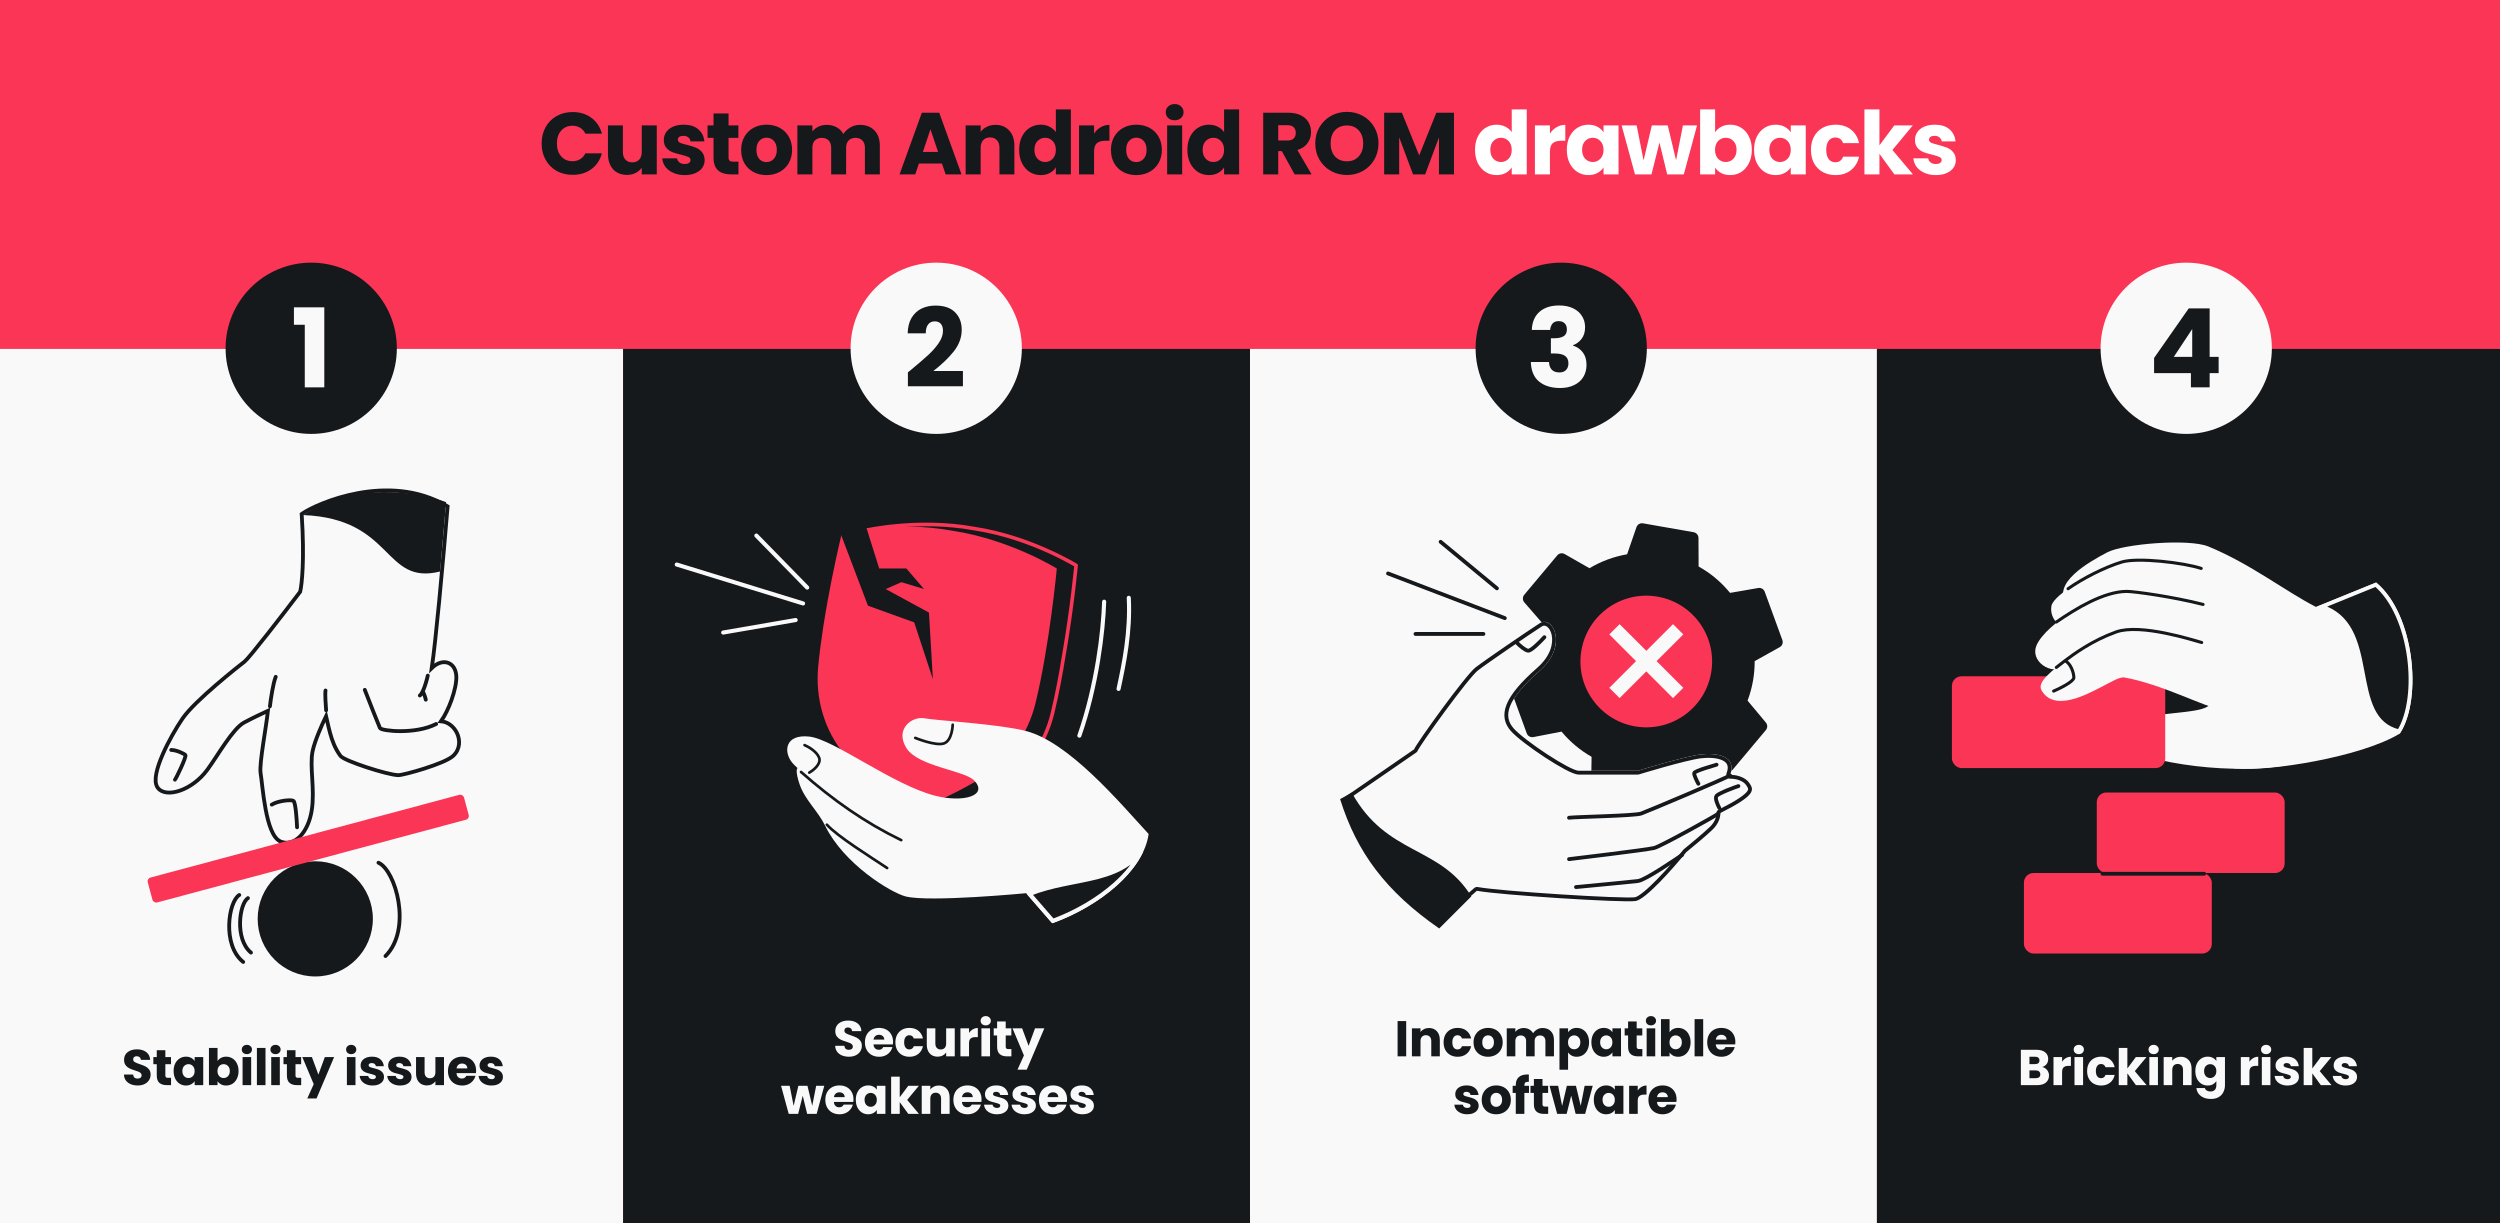 <svg width="1304" height="638" viewBox="0 0 1304 638" fill="none" xmlns="http://www.w3.org/2000/svg">
<rect x="0" y="0" width="1304" height="638" fill="#333333" stroke="none"/>
<g clip-path="url(#clip0_155_631)">
<rect width="1304" height="638" transform="matrix(-1 0 0 -1 1304 638)" fill="#FA3556"/>
<rect x="-0.999" y="182" width="326" height="456" fill="#F9F9F9"/>
<rect x="325.002" y="182" width="327" height="456" fill="#16191C"/>
<rect x="651.999" y="182" width="327" height="456" fill="#F9F9F9"/>
<rect x="978.999" y="182" width="326" height="456" fill="#16191C"/>
<path d="M282.512 74.839C282.512 71.663 283.199 68.838 284.573 66.364C285.947 63.86 287.856 61.92 290.299 60.546C292.773 59.141 295.568 58.439 298.683 58.439C302.5 58.439 305.768 59.447 308.486 61.462C311.204 63.478 313.021 66.227 313.938 69.708H305.325C304.684 68.364 303.768 67.341 302.577 66.639C301.416 65.936 300.088 65.585 298.591 65.585C296.178 65.585 294.224 66.425 292.727 68.105C291.231 69.784 290.483 72.029 290.483 74.839C290.483 77.649 291.231 79.893 292.727 81.573C294.224 83.253 296.178 84.093 298.591 84.093C300.088 84.093 301.416 83.741 302.577 83.039C303.768 82.337 304.684 81.313 305.325 79.97H313.938C313.021 83.451 311.204 86.2 308.486 88.216C305.768 90.201 302.5 91.193 298.683 91.193C295.568 91.193 292.773 90.506 290.299 89.132C287.856 87.727 285.947 85.788 284.573 83.314C283.199 80.84 282.512 78.015 282.512 74.839ZM342.573 65.402V90.964H334.739V87.483C333.945 88.612 332.861 89.529 331.487 90.231C330.143 90.903 328.646 91.239 326.997 91.239C325.043 91.239 323.317 90.811 321.821 89.956C320.324 89.071 319.164 87.803 318.339 86.154C317.514 84.505 317.102 82.566 317.102 80.336V65.402H324.89V79.282C324.89 80.993 325.333 82.321 326.218 83.268C327.104 84.215 328.295 84.688 329.792 84.688C331.319 84.688 332.525 84.215 333.411 83.268C334.296 82.321 334.739 80.993 334.739 79.282V65.402H342.573ZM357.195 91.331C354.965 91.331 352.98 90.949 351.239 90.185C349.499 89.422 348.124 88.383 347.117 87.07C346.109 85.727 345.544 84.23 345.422 82.581H353.163C353.255 83.466 353.667 84.184 354.4 84.734C355.133 85.284 356.034 85.558 357.103 85.558C358.08 85.558 358.829 85.375 359.348 85.009C359.898 84.612 360.172 84.108 360.172 83.497C360.172 82.764 359.791 82.23 359.027 81.894C358.264 81.527 357.027 81.13 355.317 80.703C353.484 80.275 351.957 79.832 350.736 79.374C349.514 78.885 348.46 78.137 347.575 77.129C346.689 76.091 346.246 74.701 346.246 72.961C346.246 71.495 346.643 70.166 347.437 68.975C348.262 67.754 349.453 66.792 351.01 66.089C352.598 65.387 354.477 65.036 356.645 65.036C359.852 65.036 362.371 65.83 364.204 67.418C366.067 69.006 367.136 71.113 367.41 73.74H360.172C360.05 72.854 359.653 72.151 358.981 71.632C358.34 71.113 357.485 70.853 356.416 70.853C355.5 70.853 354.797 71.037 354.309 71.403C353.82 71.739 353.576 72.213 353.576 72.823C353.576 73.556 353.958 74.106 354.721 74.472C355.515 74.839 356.737 75.205 358.386 75.572C360.279 76.061 361.822 76.549 363.013 77.038C364.204 77.496 365.242 78.259 366.128 79.328C367.044 80.367 367.517 81.772 367.548 83.543C367.548 85.039 367.12 86.383 366.265 87.574C365.441 88.735 364.234 89.651 362.646 90.323C361.089 90.995 359.272 91.331 357.195 91.331ZM385.184 84.322V90.964H381.198C378.358 90.964 376.144 90.277 374.556 88.903C372.968 87.498 372.174 85.223 372.174 82.077V71.907H369.059V65.402H372.174V59.172H380.007V65.402H385.138V71.907H380.007V82.169C380.007 82.932 380.191 83.482 380.557 83.818C380.924 84.154 381.534 84.322 382.389 84.322H385.184ZM399.78 91.331C397.275 91.331 395.015 90.796 393 89.727C391.015 88.658 389.442 87.131 388.281 85.146C387.151 83.161 386.586 80.84 386.586 78.183C386.586 75.557 387.167 73.251 388.327 71.266C389.488 69.25 391.076 67.708 393.091 66.639C395.107 65.57 397.367 65.036 399.871 65.036C402.375 65.036 404.635 65.57 406.651 66.639C408.667 67.708 410.255 69.25 411.415 71.266C412.576 73.251 413.156 75.557 413.156 78.183C413.156 80.809 412.561 83.131 411.37 85.146C410.209 87.131 408.606 88.658 406.559 89.727C404.544 90.796 402.284 91.331 399.78 91.331ZM399.78 84.551C401.276 84.551 402.543 84.001 403.582 82.901C404.651 81.802 405.185 80.229 405.185 78.183C405.185 76.137 404.666 74.564 403.628 73.465C402.62 72.365 401.368 71.816 399.871 71.816C398.344 71.816 397.077 72.365 396.069 73.465C395.061 74.534 394.557 76.106 394.557 78.183C394.557 80.229 395.046 81.802 396.023 82.901C397.031 84.001 398.283 84.551 399.78 84.551ZM448.525 65.127C451.701 65.127 454.221 66.089 456.084 68.013C457.977 69.937 458.924 72.609 458.924 76.03V90.964H451.136V77.084C451.136 75.434 450.694 74.167 449.808 73.281C448.953 72.365 447.762 71.907 446.235 71.907C444.708 71.907 443.501 72.365 442.616 73.281C441.761 74.167 441.333 75.434 441.333 77.084V90.964H433.545V77.084C433.545 75.434 433.103 74.167 432.217 73.281C431.362 72.365 430.171 71.907 428.644 71.907C427.117 71.907 425.91 72.365 425.025 73.281C424.17 74.167 423.742 75.434 423.742 77.084V90.964H415.908V65.402H423.742V68.609C424.536 67.54 425.574 66.7 426.857 66.089C428.14 65.448 429.59 65.127 431.209 65.127C433.133 65.127 434.843 65.54 436.34 66.364C437.867 67.189 439.058 68.364 439.913 69.891C440.799 68.487 442.005 67.341 443.532 66.456C445.059 65.57 446.723 65.127 448.525 65.127ZM491.323 85.284H479.32L477.396 90.964H469.196L480.832 58.805H489.903L501.538 90.964H493.247L491.323 85.284ZM489.307 79.237L485.322 67.463L481.382 79.237H489.307ZM519.252 65.127C522.245 65.127 524.627 66.105 526.398 68.059C528.2 69.983 529.101 72.64 529.101 76.03V90.964H521.313V77.084C521.313 75.373 520.87 74.045 519.985 73.098C519.099 72.151 517.908 71.678 516.411 71.678C514.915 71.678 513.724 72.151 512.838 73.098C511.953 74.045 511.51 75.373 511.51 77.084V90.964H503.676V65.402H511.51V68.792C512.304 67.662 513.373 66.776 514.716 66.135C516.06 65.463 517.572 65.127 519.252 65.127ZM531.583 78.137C531.583 75.511 532.072 73.205 533.049 71.22C534.057 69.235 535.416 67.708 537.126 66.639C538.837 65.57 540.745 65.036 542.853 65.036C544.532 65.036 546.059 65.387 547.434 66.089C548.838 66.792 549.938 67.738 550.732 68.929V57.065H558.566V90.964H550.732V87.299C549.999 88.521 548.945 89.498 547.571 90.231C546.227 90.964 544.654 91.331 542.853 91.331C540.745 91.331 538.837 90.796 537.126 89.727C535.416 88.628 534.057 87.085 533.049 85.1C532.072 83.085 531.583 80.764 531.583 78.137ZM550.732 78.183C550.732 76.228 550.182 74.686 549.083 73.556C548.014 72.426 546.701 71.861 545.143 71.861C543.586 71.861 542.257 72.426 541.158 73.556C540.089 74.656 539.554 76.183 539.554 78.137C539.554 80.092 540.089 81.649 541.158 82.81C542.257 83.94 543.586 84.505 545.143 84.505C546.701 84.505 548.014 83.94 549.083 82.81C550.182 81.68 550.732 80.138 550.732 78.183ZM570.663 69.662C571.579 68.257 572.724 67.158 574.099 66.364C575.473 65.54 577 65.127 578.68 65.127V73.419H576.526C574.572 73.419 573.106 73.846 572.129 74.701C571.151 75.526 570.663 76.992 570.663 79.099V90.964H562.829V65.402H570.663V69.662ZM592.656 91.331C590.152 91.331 587.892 90.796 585.876 89.727C583.891 88.658 582.318 87.131 581.158 85.146C580.028 83.161 579.463 80.84 579.463 78.183C579.463 75.557 580.043 73.251 581.204 71.266C582.364 69.25 583.952 67.708 585.968 66.639C587.983 65.57 590.243 65.036 592.748 65.036C595.252 65.036 597.512 65.57 599.528 66.639C601.543 67.708 603.131 69.25 604.292 71.266C605.452 73.251 606.033 75.557 606.033 78.183C606.033 80.809 605.437 83.131 604.246 85.146C603.086 87.131 601.482 88.658 599.436 89.727C597.42 90.796 595.16 91.331 592.656 91.331ZM592.656 84.551C594.153 84.551 595.42 84.001 596.458 82.901C597.527 81.802 598.062 80.229 598.062 78.183C598.062 76.137 597.543 74.564 596.504 73.465C595.496 72.365 594.244 71.816 592.748 71.816C591.221 71.816 589.953 72.365 588.945 73.465C587.938 74.534 587.434 76.106 587.434 78.183C587.434 80.229 587.922 81.802 588.9 82.901C589.907 84.001 591.16 84.551 592.656 84.551ZM612.725 62.745C611.35 62.745 610.22 62.348 609.335 61.554C608.48 60.729 608.052 59.722 608.052 58.531C608.052 57.309 608.48 56.301 609.335 55.507C610.22 54.682 611.35 54.27 612.725 54.27C614.068 54.27 615.168 54.682 616.023 55.507C616.909 56.301 617.352 57.309 617.352 58.531C617.352 59.722 616.909 60.729 616.023 61.554C615.168 62.348 614.068 62.745 612.725 62.745ZM616.619 65.402V90.964H608.785V65.402H616.619ZM619.334 78.137C619.334 75.511 619.823 73.205 620.8 71.22C621.808 69.235 623.167 67.708 624.877 66.639C626.588 65.57 628.496 65.036 630.604 65.036C632.283 65.036 633.81 65.387 635.185 66.089C636.59 66.792 637.689 67.738 638.483 68.929V57.065H646.317V90.964H638.483V87.299C637.75 88.521 636.696 89.498 635.322 90.231C633.978 90.964 632.406 91.331 630.604 91.331C628.496 91.331 626.588 90.796 624.877 89.727C623.167 88.628 621.808 87.085 620.8 85.1C619.823 83.085 619.334 80.764 619.334 78.137ZM638.483 78.183C638.483 76.228 637.933 74.686 636.834 73.556C635.765 72.426 634.452 71.861 632.894 71.861C631.337 71.861 630.008 72.426 628.909 73.556C627.84 74.656 627.305 76.183 627.305 78.137C627.305 80.092 627.84 81.649 628.909 82.81C630.008 83.94 631.337 84.505 632.894 84.505C634.452 84.505 635.765 83.94 636.834 82.81C637.933 81.68 638.483 80.138 638.483 78.183ZM675.285 90.964L668.596 78.824H666.718V90.964H658.885V58.805H672.032C674.567 58.805 676.72 59.248 678.491 60.134C680.293 61.02 681.637 62.241 682.523 63.799C683.408 65.326 683.851 67.036 683.851 68.929C683.851 71.067 683.24 72.976 682.019 74.656C680.828 76.335 679.056 77.526 676.705 78.229L684.126 90.964H675.285ZM666.718 73.281H671.574C673.009 73.281 674.078 72.93 674.781 72.228C675.514 71.525 675.88 70.533 675.88 69.25C675.88 68.028 675.514 67.067 674.781 66.364C674.078 65.662 673.009 65.31 671.574 65.31H666.718V73.281ZM702.574 91.285C699.551 91.285 696.771 90.582 694.237 89.177C691.732 87.773 689.732 85.818 688.235 83.314C686.77 80.779 686.037 77.939 686.037 74.793C686.037 71.647 686.77 68.823 688.235 66.318C689.732 63.814 691.732 61.859 694.237 60.455C696.771 59.05 699.551 58.347 702.574 58.347C705.598 58.347 708.361 59.05 710.866 60.455C713.401 61.859 715.386 63.814 716.821 66.318C718.287 68.823 719.02 71.647 719.02 74.793C719.02 77.939 718.287 80.779 716.821 83.314C715.355 85.818 713.37 87.773 710.866 89.177C708.361 90.582 705.598 91.285 702.574 91.285ZM702.574 84.138C705.139 84.138 707.186 83.283 708.713 81.573C710.27 79.863 711.049 77.603 711.049 74.793C711.049 71.953 710.27 69.693 708.713 68.013C707.186 66.303 705.139 65.448 702.574 65.448C699.978 65.448 697.901 66.288 696.344 67.967C694.817 69.647 694.053 71.922 694.053 74.793C694.053 77.633 694.817 79.909 696.344 81.619C697.901 83.299 699.978 84.138 702.574 84.138ZM758.394 58.805V90.964H750.56V71.678L743.368 90.964H737.046L729.808 71.632V90.964H721.974V58.805H731.228L740.253 81.069L749.186 58.805H758.394Z" fill="#16191C"/>
<path d="M769.37 78.137C769.37 75.511 769.859 73.205 770.836 71.22C771.844 69.235 773.203 67.708 774.913 66.639C776.623 65.57 778.532 65.036 780.639 65.036C782.319 65.036 783.846 65.387 785.22 66.089C786.625 66.792 787.725 67.738 788.519 68.929V57.065H796.352V90.964H788.519V87.299C787.786 88.521 786.732 89.498 785.358 90.231C784.014 90.964 782.441 91.331 780.639 91.331C778.532 91.331 776.623 90.796 774.913 89.727C773.203 88.628 771.844 87.085 770.836 85.1C769.859 83.085 769.37 80.764 769.37 78.137ZM788.519 78.183C788.519 76.228 787.969 74.686 786.87 73.556C785.801 72.426 784.487 71.861 782.93 71.861C781.372 71.861 780.044 72.426 778.944 73.556C777.875 74.656 777.341 76.183 777.341 78.137C777.341 80.092 777.875 81.649 778.944 82.81C780.044 83.94 781.372 84.505 782.93 84.505C784.487 84.505 785.801 83.94 786.87 82.81C787.969 81.68 788.519 80.138 788.519 78.183ZM808.449 69.662C809.366 68.257 810.511 67.158 811.885 66.364C813.26 65.54 814.787 65.127 816.466 65.127V73.419H814.313C812.359 73.419 810.893 73.846 809.915 74.701C808.938 75.526 808.449 76.992 808.449 79.099V90.964H800.616V65.402H808.449V69.662ZM817.249 78.137C817.249 75.511 817.738 73.205 818.715 71.22C819.723 69.235 821.082 67.708 822.793 66.639C824.503 65.57 826.412 65.036 828.519 65.036C830.321 65.036 831.893 65.402 833.237 66.135C834.612 66.868 835.665 67.83 836.398 69.021V65.402H844.232V90.964H836.398V87.345C835.635 88.536 834.566 89.498 833.191 90.231C831.848 90.964 830.275 91.331 828.473 91.331C826.396 91.331 824.503 90.796 822.793 89.727C821.082 88.628 819.723 87.085 818.715 85.1C817.738 83.085 817.249 80.764 817.249 78.137ZM836.398 78.183C836.398 76.228 835.848 74.686 834.749 73.556C833.68 72.426 832.367 71.861 830.809 71.861C829.252 71.861 827.923 72.426 826.824 73.556C825.755 74.656 825.22 76.183 825.22 78.137C825.22 80.092 825.755 81.649 826.824 82.81C827.923 83.94 829.252 84.505 830.809 84.505C832.367 84.505 833.68 83.94 834.749 82.81C835.848 81.68 836.398 80.138 836.398 78.183ZM885.189 65.402L878.272 90.964H869.614L865.583 74.381L861.414 90.964H852.802L845.838 65.402H853.672L857.291 83.68L861.597 65.402H869.889L874.241 83.589L877.814 65.402H885.189ZM894.607 69.021C895.34 67.83 896.393 66.868 897.768 66.135C899.142 65.402 900.715 65.036 902.486 65.036C904.593 65.036 906.502 65.57 908.212 66.639C909.923 67.708 911.266 69.235 912.244 71.22C913.251 73.205 913.755 75.511 913.755 78.137C913.755 80.764 913.251 83.085 912.244 85.1C911.266 87.085 909.923 88.628 908.212 89.727C906.502 90.796 904.593 91.331 902.486 91.331C900.684 91.331 899.111 90.979 897.768 90.277C896.424 89.544 895.37 88.582 894.607 87.391V90.964H886.773V57.065H894.607V69.021ZM905.784 78.137C905.784 76.183 905.235 74.656 904.135 73.556C903.066 72.426 901.738 71.861 900.15 71.861C898.592 71.861 897.264 72.426 896.164 73.556C895.095 74.686 894.561 76.228 894.561 78.183C894.561 80.138 895.095 81.68 896.164 82.81C897.264 83.94 898.592 84.505 900.15 84.505C901.707 84.505 903.036 83.94 904.135 82.81C905.235 81.649 905.784 80.092 905.784 78.137ZM914.904 78.137C914.904 75.511 915.393 73.205 916.37 71.22C917.378 69.235 918.737 67.708 920.447 66.639C922.157 65.57 924.066 65.036 926.173 65.036C927.975 65.036 929.548 65.402 930.892 66.135C932.266 66.868 933.32 67.83 934.053 69.021V65.402H941.886V90.964H934.053V87.345C933.289 88.536 932.22 89.498 930.846 90.231C929.502 90.964 927.929 91.331 926.127 91.331C924.051 91.331 922.157 90.796 920.447 89.727C918.737 88.628 917.378 87.085 916.37 85.1C915.393 83.085 914.904 80.764 914.904 78.137ZM934.053 78.183C934.053 76.228 933.503 74.686 932.403 73.556C931.335 72.426 930.021 71.861 928.464 71.861C926.906 71.861 925.578 72.426 924.478 73.556C923.409 74.656 922.875 76.183 922.875 78.137C922.875 80.092 923.409 81.649 924.478 82.81C925.578 83.94 926.906 84.505 928.464 84.505C930.021 84.505 931.335 83.94 932.403 82.81C933.503 81.68 934.053 80.138 934.053 78.183ZM944.592 78.183C944.592 75.526 945.127 73.205 946.196 71.22C947.295 69.235 948.807 67.708 950.731 66.639C952.685 65.57 954.915 65.036 957.419 65.036C960.626 65.036 963.298 65.875 965.436 67.555C967.604 69.235 969.024 71.602 969.696 74.656H961.359C960.656 72.701 959.297 71.724 957.282 71.724C955.846 71.724 954.701 72.289 953.846 73.419C952.991 74.518 952.563 76.106 952.563 78.183C952.563 80.26 952.991 81.863 953.846 82.993C954.701 84.093 955.846 84.642 957.282 84.642C959.297 84.642 960.656 83.665 961.359 81.71H969.696C969.024 84.703 967.604 87.055 965.436 88.765C963.268 90.475 960.595 91.331 957.419 91.331C954.915 91.331 952.685 90.796 950.731 89.727C948.807 88.658 947.295 87.131 946.196 85.146C945.127 83.161 944.592 80.84 944.592 78.183ZM988.104 90.964L980.317 80.245V90.964H972.483V57.065H980.317V75.801L988.058 65.402H997.724L987.096 78.229L997.816 90.964H988.104ZM1009.8 91.331C1007.57 91.331 1005.58 90.949 1003.84 90.185C1002.1 89.422 1000.73 88.383 999.718 87.07C998.711 85.727 998.146 84.23 998.023 82.581H1005.77C1005.86 83.466 1006.27 84.184 1007 84.734C1007.74 85.284 1008.64 85.558 1009.7 85.558C1010.68 85.558 1011.43 85.375 1011.95 85.009C1012.5 84.612 1012.77 84.108 1012.77 83.497C1012.77 82.764 1012.39 82.23 1011.63 81.894C1010.87 81.527 1009.63 81.13 1007.92 80.703C1006.09 80.275 1004.56 79.832 1003.34 79.374C1002.12 78.885 1001.06 78.137 1000.18 77.129C999.291 76.091 998.848 74.701 998.848 72.961C998.848 71.495 999.245 70.166 1000.04 68.975C1000.86 67.754 1002.05 66.792 1003.61 66.089C1005.2 65.387 1007.08 65.036 1009.25 65.036C1012.45 65.036 1014.97 65.83 1016.81 67.418C1018.67 69.006 1019.74 71.113 1020.01 73.74H1012.77C1012.65 72.854 1012.26 72.151 1011.58 71.632C1010.94 71.113 1010.09 70.853 1009.02 70.853C1008.1 70.853 1007.4 71.037 1006.91 71.403C1006.42 71.739 1006.18 72.213 1006.18 72.823C1006.18 73.556 1006.56 74.106 1007.32 74.472C1008.12 74.839 1009.34 75.205 1010.99 75.572C1012.88 76.061 1014.42 76.549 1015.61 77.038C1016.81 77.496 1017.84 78.259 1018.73 79.328C1019.65 80.367 1020.12 81.772 1020.15 83.543C1020.15 85.039 1019.72 86.383 1018.87 87.574C1018.04 88.735 1016.84 89.651 1015.25 90.323C1013.69 90.995 1011.87 91.331 1009.8 91.331Z" fill="white"/>
<circle cx="162.332" cy="181.665" r="44.665" fill="#16191C"/>
<path d="M153.314 169.395V160.304H169.151V202.041H158.974V169.395H153.314Z" fill="#F9F9F9"/>
<circle cx="814.333" cy="181.665" r="44.665" fill="#16191C"/>
<path d="M798.995 172.082C799.148 168.004 800.482 164.859 802.997 162.648C805.513 160.438 808.924 159.332 813.232 159.332C816.09 159.332 818.53 159.828 820.55 160.819C822.608 161.81 824.152 163.163 825.181 164.878C826.248 166.593 826.782 168.518 826.782 170.653C826.782 173.168 826.153 175.227 824.895 176.828C823.637 178.39 822.17 179.458 820.493 180.029V180.258C822.665 180.982 824.381 182.183 825.638 183.86C826.896 185.537 827.525 187.691 827.525 190.321C827.525 192.684 826.972 194.78 825.867 196.61C824.8 198.401 823.218 199.812 821.122 200.841C819.063 201.87 816.605 202.384 813.746 202.384C809.172 202.384 805.513 201.26 802.769 199.011C800.062 196.762 798.633 193.37 798.481 188.834H807.972C808.01 190.511 808.486 191.845 809.401 192.836C810.316 193.789 811.65 194.266 813.403 194.266C814.89 194.266 816.033 193.846 816.834 193.008C817.672 192.131 818.091 190.988 818.091 189.577C818.091 187.748 817.501 186.433 816.319 185.632C815.176 184.794 813.327 184.375 810.773 184.375H808.944V176.427H810.773C812.717 176.427 814.28 176.103 815.461 175.455C816.681 174.769 817.291 173.569 817.291 171.853C817.291 170.481 816.91 169.414 816.147 168.652C815.385 167.889 814.337 167.508 813.003 167.508C811.554 167.508 810.468 167.947 809.744 168.823C809.058 169.7 808.658 170.786 808.543 172.082H798.995Z" fill="#F9F9F9"/>
<circle cx="488.331" cy="181.665" r="44.665" fill="#F9F9F9"/>
<path d="M473.558 194.209C474.854 193.179 475.445 192.703 475.331 192.779C479.066 189.692 482.001 187.157 484.136 185.175C486.308 183.193 488.138 181.116 489.624 178.943C491.111 176.77 491.854 174.655 491.854 172.597C491.854 171.034 491.492 169.814 490.768 168.938C490.044 168.061 488.957 167.623 487.509 167.623C486.061 167.623 484.917 168.175 484.079 169.281C483.278 170.348 482.878 171.872 482.878 173.855H473.444C473.52 170.615 474.206 167.908 475.502 165.736C476.836 163.563 478.571 161.962 480.705 160.933C482.878 159.904 485.279 159.389 487.909 159.389C492.445 159.389 495.856 160.552 498.143 162.877C500.468 165.202 501.631 168.232 501.631 171.968C501.631 176.046 500.24 179.839 497.457 183.345C494.675 186.814 491.13 190.206 486.823 193.522H502.26V201.47H473.558V194.209Z" fill="#16191C"/>
<circle cx="1140.33" cy="181.665" r="44.665" fill="#F9F9F9"/>
<path d="M1123.57 194.609V186.719L1141.63 160.876H1152.55V186.147H1157.24V194.609H1152.55V202.041H1142.78V194.609H1123.57ZM1143.46 171.625L1133.86 186.147H1143.46V171.625Z" fill="#16191C"/>
<path d="M71.845 566.184C70.499 566.184 69.292 565.965 68.226 565.528C67.159 565.091 66.302 564.444 65.655 563.587C65.026 562.73 64.694 561.699 64.659 560.492H69.432C69.502 561.174 69.738 561.699 70.14 562.066C70.542 562.416 71.067 562.591 71.714 562.591C72.378 562.591 72.903 562.442 73.287 562.145C73.672 561.83 73.864 561.402 73.864 560.86C73.864 560.405 73.707 560.029 73.392 559.732C73.095 559.435 72.719 559.19 72.264 558.997C71.827 558.805 71.198 558.587 70.376 558.342C69.187 557.975 68.217 557.607 67.465 557.24C66.713 556.873 66.066 556.331 65.524 555.614C64.982 554.897 64.711 553.962 64.711 552.808C64.711 551.095 65.332 549.757 66.573 548.795C67.815 547.816 69.432 547.327 71.425 547.327C73.453 547.327 75.088 547.816 76.33 548.795C77.571 549.757 78.235 551.103 78.323 552.834H73.471C73.436 552.24 73.217 551.776 72.815 551.444C72.413 551.095 71.897 550.92 71.268 550.92C70.726 550.92 70.289 551.068 69.957 551.366C69.624 551.645 69.458 552.056 69.458 552.598C69.458 553.193 69.738 553.656 70.297 553.988C70.857 554.32 71.731 554.679 72.92 555.063C74.109 555.466 75.071 555.85 75.805 556.217C76.557 556.585 77.204 557.118 77.746 557.817C78.288 558.517 78.559 559.417 78.559 560.519C78.559 561.568 78.288 562.521 77.746 563.377C77.221 564.234 76.452 564.916 75.438 565.423C74.424 565.93 73.226 566.184 71.845 566.184ZM89.213 562.197V566H86.931C85.305 566 84.038 565.607 83.128 564.82C82.219 564.016 81.765 562.713 81.765 560.912V555.09H79.981V551.366H81.765V547.799H86.249V551.366H89.187V555.09H86.249V560.964C86.249 561.402 86.354 561.716 86.564 561.909C86.774 562.101 87.124 562.197 87.613 562.197H89.213ZM90.557 558.657C90.557 557.153 90.837 555.833 91.396 554.696C91.973 553.56 92.751 552.686 93.731 552.074C94.71 551.462 95.802 551.156 97.009 551.156C98.04 551.156 98.941 551.366 99.71 551.785C100.497 552.205 101.1 552.756 101.52 553.437V551.366H106.005V566H101.52V563.928C101.083 564.61 100.471 565.161 99.684 565.58C98.915 566 98.014 566.21 96.983 566.21C95.794 566.21 94.71 565.904 93.731 565.292C92.751 564.662 91.973 563.779 91.396 562.643C90.837 561.489 90.557 560.16 90.557 558.657ZM101.52 558.683C101.52 557.564 101.205 556.681 100.576 556.034C99.964 555.387 99.212 555.063 98.32 555.063C97.428 555.063 96.668 555.387 96.038 556.034C95.427 556.663 95.121 557.538 95.121 558.657C95.121 559.776 95.427 560.667 96.038 561.332C96.668 561.979 97.428 562.302 98.32 562.302C99.212 562.302 99.964 561.979 100.576 561.332C101.205 560.685 101.52 559.802 101.52 558.683ZM113.472 553.437C113.891 552.756 114.494 552.205 115.281 551.785C116.068 551.366 116.968 551.156 117.983 551.156C119.189 551.156 120.282 551.462 121.261 552.074C122.24 552.686 123.009 553.56 123.569 554.696C124.146 555.833 124.434 557.153 124.434 558.657C124.434 560.16 124.146 561.489 123.569 562.643C123.009 563.779 122.24 564.662 121.261 565.292C120.282 565.904 119.189 566.21 117.983 566.21C116.951 566.21 116.051 566.009 115.281 565.607C114.512 565.187 113.909 564.636 113.472 563.954V566H108.987V546.592H113.472V553.437ZM119.871 558.657C119.871 557.538 119.556 556.663 118.927 556.034C118.315 555.387 117.554 555.063 116.645 555.063C115.753 555.063 114.993 555.387 114.363 556.034C113.751 556.681 113.445 557.564 113.445 558.683C113.445 559.802 113.751 560.685 114.363 561.332C114.993 561.979 115.753 562.302 116.645 562.302C117.537 562.302 118.297 561.979 118.927 561.332C119.556 560.667 119.871 559.776 119.871 558.657ZM128.78 549.844C127.994 549.844 127.347 549.617 126.84 549.163C126.35 548.69 126.105 548.113 126.105 547.432C126.105 546.732 126.35 546.155 126.84 545.701C127.347 545.229 127.994 544.992 128.78 544.992C129.55 544.992 130.179 545.229 130.669 545.701C131.176 546.155 131.429 546.732 131.429 547.432C131.429 548.113 131.176 548.69 130.669 549.163C130.179 549.617 129.55 549.844 128.78 549.844ZM131.01 551.366V566H126.525V551.366H131.01ZM138.482 546.592V566H133.997V546.592H138.482ZM143.725 549.844C142.939 549.844 142.292 549.617 141.785 549.163C141.295 548.69 141.05 548.113 141.05 547.432C141.05 546.732 141.295 546.155 141.785 545.701C142.292 545.229 142.939 544.992 143.725 544.992C144.495 544.992 145.124 545.229 145.614 545.701C146.121 546.155 146.374 546.732 146.374 547.432C146.374 548.113 146.121 548.69 145.614 549.163C145.124 549.617 144.495 549.844 143.725 549.844ZM145.955 551.366V566H141.47V551.366H145.955ZM157.099 562.197V566H154.817C153.191 566 151.924 565.607 151.014 564.82C150.105 564.016 149.651 562.713 149.651 560.912V555.09H147.867V551.366H149.651V547.799H154.135V551.366H157.073V555.09H154.135V560.964C154.135 561.402 154.24 561.716 154.45 561.909C154.66 562.101 155.01 562.197 155.499 562.197H157.099ZM174.284 551.366L165.105 572.95H160.279L163.636 565.502L157.683 551.366H162.692L166.075 560.519L169.432 551.366H174.284ZM183.194 549.844C182.408 549.844 181.761 549.617 181.254 549.163C180.764 548.69 180.519 548.113 180.519 547.432C180.519 546.732 180.764 546.155 181.254 545.701C181.761 545.229 182.408 544.992 183.194 544.992C183.964 544.992 184.593 545.229 185.083 545.701C185.59 546.155 185.843 546.732 185.843 547.432C185.843 548.113 185.59 548.69 185.083 549.163C184.593 549.617 183.964 549.844 183.194 549.844ZM185.424 551.366V566H180.939V551.366H185.424ZM194.365 566.21C193.089 566.21 191.952 565.991 190.955 565.554C189.959 565.117 189.172 564.523 188.595 563.771C188.018 563.001 187.695 562.145 187.625 561.201H192.057C192.109 561.708 192.346 562.118 192.765 562.433C193.185 562.748 193.701 562.905 194.313 562.905C194.872 562.905 195.3 562.8 195.598 562.591C195.912 562.363 196.07 562.075 196.07 561.725C196.07 561.305 195.851 560.999 195.414 560.807C194.977 560.597 194.269 560.37 193.29 560.125C192.241 559.88 191.366 559.627 190.667 559.365C189.968 559.085 189.364 558.657 188.857 558.08C188.35 557.485 188.097 556.69 188.097 555.693C188.097 554.854 188.324 554.093 188.779 553.411C189.251 552.712 189.933 552.161 190.824 551.759C191.734 551.357 192.809 551.156 194.05 551.156C195.886 551.156 197.329 551.61 198.378 552.52C199.444 553.429 200.056 554.635 200.213 556.139H196.07C196 555.632 195.772 555.23 195.388 554.932C195.021 554.635 194.531 554.487 193.919 554.487C193.395 554.487 192.992 554.591 192.713 554.801C192.433 554.994 192.293 555.265 192.293 555.614C192.293 556.034 192.512 556.349 192.949 556.558C193.403 556.768 194.103 556.978 195.047 557.188C196.131 557.468 197.014 557.747 197.696 558.027C198.378 558.289 198.972 558.726 199.479 559.338C200.004 559.933 200.275 560.737 200.292 561.751C200.292 562.608 200.047 563.377 199.558 564.059C199.086 564.724 198.395 565.248 197.486 565.633C196.594 566.017 195.554 566.21 194.365 566.21ZM208.727 566.21C207.451 566.21 206.314 565.991 205.318 565.554C204.321 565.117 203.534 564.523 202.957 563.771C202.38 563.001 202.057 562.145 201.987 561.201H206.419C206.472 561.708 206.708 562.118 207.127 562.433C207.547 562.748 208.063 562.905 208.675 562.905C209.234 562.905 209.663 562.8 209.96 562.591C210.274 562.363 210.432 562.075 210.432 561.725C210.432 561.305 210.213 560.999 209.776 560.807C209.339 560.597 208.631 560.37 207.652 560.125C206.603 559.88 205.729 559.627 205.029 559.365C204.33 559.085 203.727 558.657 203.22 558.08C202.712 557.485 202.459 556.69 202.459 555.693C202.459 554.854 202.686 554.093 203.141 553.411C203.613 552.712 204.295 552.161 205.187 551.759C206.096 551.357 207.171 551.156 208.412 551.156C210.248 551.156 211.691 551.61 212.74 552.52C213.806 553.429 214.418 554.635 214.576 556.139H210.432C210.362 555.632 210.135 555.23 209.75 554.932C209.383 554.635 208.893 554.487 208.281 554.487C207.757 554.487 207.355 554.591 207.075 554.801C206.795 554.994 206.655 555.265 206.655 555.614C206.655 556.034 206.874 556.349 207.311 556.558C207.765 556.768 208.465 556.978 209.409 557.188C210.493 557.468 211.376 557.747 212.058 558.027C212.74 558.289 213.334 558.726 213.841 559.338C214.366 559.933 214.637 560.737 214.654 561.751C214.654 562.608 214.41 563.377 213.92 564.059C213.448 564.724 212.757 565.248 211.848 565.633C210.956 566.017 209.916 566.21 208.727 566.21ZM231.587 551.366V566H227.102V564.007C226.647 564.654 226.027 565.178 225.24 565.58C224.471 565.965 223.614 566.157 222.67 566.157C221.551 566.157 220.563 565.913 219.706 565.423C218.849 564.916 218.185 564.19 217.713 563.246C217.241 562.302 217.005 561.192 217.005 559.915V551.366H221.463V559.312C221.463 560.291 221.717 561.052 222.224 561.594C222.731 562.136 223.413 562.407 224.269 562.407C225.144 562.407 225.834 562.136 226.341 561.594C226.848 561.052 227.102 560.291 227.102 559.312V551.366H231.587ZM248.341 558.447C248.341 558.866 248.315 559.303 248.262 559.758H238.113C238.183 560.667 238.471 561.367 238.978 561.856C239.503 562.328 240.141 562.564 240.893 562.564C242.012 562.564 242.79 562.092 243.227 561.148H248C247.755 562.11 247.309 562.975 246.662 563.745C246.033 564.514 245.238 565.117 244.276 565.554C243.314 565.991 242.239 566.21 241.05 566.21C239.616 566.21 238.34 565.904 237.221 565.292C236.102 564.68 235.228 563.806 234.598 562.669C233.969 561.533 233.654 560.204 233.654 558.683C233.654 557.162 233.96 555.833 234.572 554.696C235.201 553.56 236.076 552.686 237.195 552.074C238.314 551.462 239.599 551.156 241.05 551.156C242.466 551.156 243.725 551.453 244.827 552.047C245.928 552.642 246.785 553.49 247.397 554.591C248.026 555.693 248.341 556.978 248.341 558.447ZM243.751 557.267C243.751 556.497 243.489 555.885 242.965 555.431C242.44 554.976 241.784 554.749 240.998 554.749C240.246 554.749 239.608 554.967 239.083 555.404C238.576 555.842 238.261 556.462 238.139 557.267H243.751ZM256.398 566.21C255.122 566.21 253.985 565.991 252.989 565.554C251.992 565.117 251.205 564.523 250.628 563.771C250.051 563.001 249.728 562.145 249.658 561.201H254.09C254.143 561.708 254.379 562.118 254.798 562.433C255.218 562.748 255.734 562.905 256.346 562.905C256.905 562.905 257.334 562.8 257.631 562.591C257.945 562.363 258.103 562.075 258.103 561.725C258.103 561.305 257.884 560.999 257.447 560.807C257.01 560.597 256.302 560.37 255.323 560.125C254.274 559.88 253.4 559.627 252.7 559.365C252.001 559.085 251.398 558.657 250.891 558.08C250.383 557.485 250.13 556.69 250.13 555.693C250.13 554.854 250.357 554.093 250.812 553.411C251.284 552.712 251.966 552.161 252.858 551.759C253.767 551.357 254.842 551.156 256.083 551.156C257.919 551.156 259.362 551.61 260.411 552.52C261.477 553.429 262.089 554.635 262.247 556.139H258.103C258.033 555.632 257.806 555.23 257.421 554.932C257.054 554.635 256.564 554.487 255.952 554.487C255.428 554.487 255.026 554.591 254.746 554.801C254.466 554.994 254.326 555.265 254.326 555.614C254.326 556.034 254.545 556.349 254.982 556.558C255.436 556.768 256.136 556.978 257.08 557.188C258.164 557.468 259.047 557.747 259.729 558.027C260.411 558.289 261.005 558.726 261.512 559.338C262.037 559.933 262.308 560.737 262.325 561.751C262.325 562.608 262.081 563.377 261.591 564.059C261.119 564.724 260.428 565.248 259.519 565.633C258.627 566.017 257.587 566.21 256.398 566.21Z" fill="#16191C"/>
<path d="M733.468 532.589V551H728.983V532.589H733.468ZM745.373 536.208C747.087 536.208 748.45 536.768 749.464 537.887C750.496 538.988 751.012 540.509 751.012 542.45V551H746.553V543.053C746.553 542.074 746.3 541.314 745.793 540.772C745.286 540.23 744.604 539.959 743.747 539.959C742.89 539.959 742.208 540.23 741.701 540.772C741.194 541.314 740.941 542.074 740.941 543.053V551H736.456V536.366H740.941V538.306C741.395 537.659 742.007 537.152 742.777 536.785C743.546 536.401 744.411 536.208 745.373 536.208ZM752.974 543.683C752.974 542.162 753.28 540.833 753.892 539.696C754.522 538.56 755.387 537.686 756.489 537.074C757.608 536.462 758.884 536.156 760.318 536.156C762.154 536.156 763.683 536.637 764.907 537.598C766.149 538.56 766.962 539.915 767.346 541.663H762.573C762.171 540.544 761.393 539.985 760.239 539.985C759.417 539.985 758.762 540.308 758.272 540.955C757.782 541.585 757.538 542.494 757.538 543.683C757.538 544.872 757.782 545.79 758.272 546.437C758.762 547.066 759.417 547.381 760.239 547.381C761.393 547.381 762.171 546.821 762.573 545.702H767.346C766.962 547.416 766.149 548.762 764.907 549.741C763.666 550.72 762.136 551.21 760.318 551.21C758.884 551.21 757.608 550.904 756.489 550.292C755.387 549.68 754.522 548.806 753.892 547.669C753.28 546.533 752.974 545.204 752.974 543.683ZM776.145 551.21C774.711 551.21 773.417 550.904 772.263 550.292C771.127 549.68 770.226 548.806 769.562 547.669C768.915 546.533 768.591 545.204 768.591 543.683C768.591 542.179 768.924 540.859 769.588 539.723C770.252 538.569 771.162 537.686 772.316 537.074C773.47 536.462 774.763 536.156 776.197 536.156C777.631 536.156 778.925 536.462 780.079 537.074C781.233 537.686 782.142 538.569 782.806 539.723C783.471 540.859 783.803 542.179 783.803 543.683C783.803 545.186 783.462 546.515 782.78 547.669C782.116 548.806 781.198 549.68 780.026 550.292C778.872 550.904 777.578 551.21 776.145 551.21ZM776.145 547.328C777.001 547.328 777.727 547.014 778.321 546.384C778.933 545.755 779.239 544.854 779.239 543.683C779.239 542.511 778.942 541.611 778.348 540.981C777.771 540.352 777.054 540.037 776.197 540.037C775.323 540.037 774.597 540.352 774.02 540.981C773.443 541.593 773.155 542.494 773.155 543.683C773.155 544.854 773.435 545.755 773.994 546.384C774.571 547.014 775.288 547.328 776.145 547.328ZM804.593 536.208C806.412 536.208 807.854 536.759 808.921 537.86C810.005 538.962 810.547 540.492 810.547 542.45V551H806.088V543.053C806.088 542.109 805.835 541.384 805.328 540.877C804.838 540.352 804.156 540.09 803.282 540.09C802.408 540.09 801.717 540.352 801.21 540.877C800.72 541.384 800.476 542.109 800.476 543.053V551H796.017V543.053C796.017 542.109 795.764 541.384 795.256 540.877C794.767 540.352 794.085 540.09 793.211 540.09C792.337 540.09 791.646 540.352 791.139 540.877C790.649 541.384 790.405 542.109 790.405 543.053V551H785.92V536.366H790.405V538.201C790.859 537.589 791.454 537.109 792.188 536.759C792.922 536.392 793.753 536.208 794.679 536.208C795.781 536.208 796.76 536.444 797.617 536.916C798.491 537.388 799.173 538.062 799.663 538.936C800.17 538.131 800.86 537.476 801.734 536.969C802.609 536.462 803.562 536.208 804.593 536.208ZM817.906 538.437C818.343 537.756 818.946 537.205 819.715 536.785C820.485 536.366 821.385 536.156 822.417 536.156C823.623 536.156 824.716 536.462 825.695 537.074C826.674 537.686 827.443 538.56 828.003 539.696C828.58 540.833 828.868 542.153 828.868 543.657C828.868 545.16 828.58 546.489 828.003 547.643C827.443 548.779 826.674 549.662 825.695 550.292C824.716 550.904 823.623 551.21 822.417 551.21C821.403 551.21 820.502 551 819.715 550.58C818.946 550.161 818.343 549.619 817.906 548.954V557.976H813.421V536.366H817.906V538.437ZM824.305 543.657C824.305 542.538 823.99 541.663 823.361 541.034C822.749 540.387 821.988 540.063 821.079 540.063C820.187 540.063 819.427 540.387 818.797 541.034C818.185 541.681 817.879 542.564 817.879 543.683C817.879 544.802 818.185 545.685 818.797 546.332C819.427 546.979 820.187 547.302 821.079 547.302C821.971 547.302 822.731 546.979 823.361 546.332C823.99 545.667 824.305 544.776 824.305 543.657ZM830.067 543.657C830.067 542.153 830.347 540.833 830.906 539.696C831.483 538.56 832.261 537.686 833.241 537.074C834.22 536.462 835.313 536.156 836.519 536.156C837.551 536.156 838.451 536.366 839.22 536.785C840.007 537.205 840.61 537.756 841.03 538.437V536.366H845.515V551H841.03V548.928C840.593 549.61 839.981 550.161 839.194 550.58C838.425 551 837.524 551.21 836.493 551.21C835.304 551.21 834.22 550.904 833.241 550.292C832.261 549.662 831.483 548.779 830.906 547.643C830.347 546.489 830.067 545.16 830.067 543.657ZM841.03 543.683C841.03 542.564 840.715 541.681 840.086 541.034C839.474 540.387 838.722 540.063 837.83 540.063C836.939 540.063 836.178 540.387 835.549 541.034C834.937 541.663 834.631 542.538 834.631 543.657C834.631 544.776 834.937 545.667 835.549 546.332C836.178 546.979 836.939 547.302 837.83 547.302C838.722 547.302 839.474 546.979 840.086 546.332C840.715 545.685 841.03 544.802 841.03 543.683ZM856.653 547.197V551H854.372C852.746 551 851.478 550.607 850.569 549.82C849.66 549.016 849.205 547.713 849.205 545.912V540.09H847.422V536.366H849.205V532.799H853.69V536.366H856.627V540.09H853.69V545.964C853.69 546.402 853.795 546.716 854.005 546.909C854.214 547.101 854.564 547.197 855.054 547.197H856.653ZM861.145 534.844C860.358 534.844 859.711 534.617 859.204 534.163C858.714 533.69 858.47 533.113 858.47 532.432C858.47 531.732 858.714 531.155 859.204 530.701C859.711 530.229 860.358 529.992 861.145 529.992C861.914 529.992 862.543 530.229 863.033 530.701C863.54 531.155 863.794 531.732 863.794 532.432C863.794 533.113 863.54 533.69 863.033 534.163C862.543 534.617 861.914 534.844 861.145 534.844ZM863.374 536.366V551H858.889V536.366H863.374ZM870.847 538.437C871.266 537.756 871.869 537.205 872.656 536.785C873.443 536.366 874.343 536.156 875.358 536.156C876.564 536.156 877.657 536.462 878.636 537.074C879.615 537.686 880.384 538.56 880.944 539.696C881.521 540.833 881.809 542.153 881.809 543.657C881.809 545.16 881.521 546.489 880.944 547.643C880.384 548.779 879.615 549.662 878.636 550.292C877.657 550.904 876.564 551.21 875.358 551.21C874.326 551.21 873.425 551.009 872.656 550.607C871.887 550.187 871.284 549.636 870.847 548.954V551H866.362V531.592H870.847V538.437ZM877.246 543.657C877.246 542.538 876.931 541.663 876.302 541.034C875.69 540.387 874.929 540.063 874.02 540.063C873.128 540.063 872.368 540.387 871.738 541.034C871.126 541.681 870.82 542.564 870.82 543.683C870.82 544.802 871.126 545.685 871.738 546.332C872.368 546.979 873.128 547.302 874.02 547.302C874.912 547.302 875.672 546.979 876.302 546.332C876.931 545.667 877.246 544.776 877.246 543.657ZM888.385 531.592V551H883.9V531.592H888.385ZM905.168 543.447C905.168 543.866 905.141 544.303 905.089 544.758H894.939C895.009 545.667 895.298 546.367 895.805 546.856C896.329 547.328 896.967 547.564 897.719 547.564C898.838 547.564 899.616 547.092 900.053 546.148H904.827C904.582 547.11 904.136 547.975 903.489 548.745C902.86 549.514 902.064 550.117 901.102 550.554C900.141 550.991 899.065 551.21 897.877 551.21C896.443 551.21 895.166 550.904 894.047 550.292C892.928 549.68 892.054 548.806 891.425 547.669C890.795 546.533 890.481 545.204 890.481 543.683C890.481 542.162 890.787 540.833 891.399 539.696C892.028 538.56 892.902 537.686 894.021 537.074C895.14 536.462 896.425 536.156 897.877 536.156C899.293 536.156 900.552 536.453 901.653 537.047C902.755 537.642 903.611 538.49 904.223 539.591C904.853 540.693 905.168 541.978 905.168 543.447ZM900.578 542.267C900.578 541.497 900.316 540.885 899.791 540.431C899.267 539.976 898.611 539.749 897.824 539.749C897.072 539.749 896.434 539.967 895.91 540.404C895.403 540.842 895.088 541.462 894.965 542.267H900.578ZM765.336 581.21C764.059 581.21 762.923 580.991 761.926 580.554C760.93 580.117 760.143 579.523 759.566 578.771C758.989 578.001 758.665 577.145 758.595 576.201H763.028C763.08 576.708 763.316 577.118 763.736 577.433C764.155 577.748 764.671 577.905 765.283 577.905C765.843 577.905 766.271 577.8 766.568 577.591C766.883 577.363 767.04 577.075 767.04 576.725C767.04 576.305 766.822 575.999 766.385 575.807C765.948 575.597 765.24 575.37 764.26 575.125C763.211 574.88 762.337 574.627 761.638 574.365C760.938 574.085 760.335 573.657 759.828 573.08C759.321 572.485 759.068 571.69 759.068 570.693C759.068 569.854 759.295 569.093 759.749 568.411C760.222 567.712 760.903 567.161 761.795 566.759C762.704 566.357 763.78 566.156 765.021 566.156C766.857 566.156 768.299 566.61 769.348 567.52C770.415 568.429 771.027 569.635 771.184 571.139H767.04C766.97 570.632 766.743 570.23 766.359 569.932C765.991 569.635 765.502 569.487 764.89 569.487C764.365 569.487 763.963 569.591 763.683 569.801C763.404 569.994 763.264 570.265 763.264 570.614C763.264 571.034 763.482 571.349 763.919 571.558C764.374 571.768 765.073 571.978 766.018 572.188C767.102 572.468 767.985 572.747 768.666 573.027C769.348 573.289 769.943 573.726 770.45 574.338C770.974 574.933 771.245 575.737 771.263 576.751C771.263 577.608 771.018 578.377 770.529 579.059C770.056 579.724 769.366 580.248 768.457 580.633C767.565 581.017 766.525 581.21 765.336 581.21ZM780.406 581.21C778.972 581.21 777.678 580.904 776.524 580.292C775.388 579.68 774.487 578.806 773.823 577.669C773.176 576.533 772.853 575.204 772.853 573.683C772.853 572.179 773.185 570.859 773.849 569.723C774.514 568.569 775.423 567.686 776.577 567.074C777.731 566.462 779.025 566.156 780.458 566.156C781.892 566.156 783.186 566.462 784.34 567.074C785.494 567.686 786.403 568.569 787.068 569.723C787.732 570.859 788.064 572.179 788.064 573.683C788.064 575.186 787.723 576.515 787.041 577.669C786.377 578.806 785.459 579.68 784.288 580.292C783.134 580.904 781.84 581.21 780.406 581.21ZM780.406 577.328C781.263 577.328 781.988 577.014 782.583 576.384C783.195 575.755 783.501 574.854 783.501 573.683C783.501 572.511 783.203 571.611 782.609 570.981C782.032 570.352 781.315 570.037 780.458 570.037C779.584 570.037 778.859 570.352 778.282 570.981C777.705 571.593 777.416 572.494 777.416 573.683C777.416 574.854 777.696 575.755 778.255 576.384C778.832 577.014 779.549 577.328 780.406 577.328ZM797.525 570.09H795.112V581H790.627V570.09H789.001V566.366H790.627V565.946C790.627 564.145 791.143 562.781 792.174 561.855C793.206 560.91 794.718 560.438 796.712 560.438C797.044 560.438 797.289 560.447 797.446 560.465V564.267C796.589 564.215 795.986 564.337 795.636 564.635C795.287 564.932 795.112 565.465 795.112 566.234V566.366H797.525V570.09ZM807.526 577.197V581H805.244C803.618 581 802.351 580.607 801.442 579.82C800.532 579.016 800.078 577.713 800.078 575.912V570.09H798.294V566.366H800.078V562.799H804.563V566.366H807.5V570.09H804.563V575.964C804.563 576.402 804.667 576.716 804.877 576.909C805.087 577.101 805.437 577.197 805.926 577.197H807.526ZM830.769 566.366L826.809 581H821.852L819.544 571.506L817.158 581H812.227L808.241 566.366H812.726L814.797 576.83L817.263 566.366H822.01L824.501 576.778L826.547 566.366H830.769ZM831.326 573.657C831.326 572.153 831.606 570.833 832.165 569.696C832.742 568.56 833.52 567.686 834.499 567.074C835.478 566.462 836.571 566.156 837.778 566.156C838.809 566.156 839.71 566.366 840.479 566.785C841.266 567.205 841.869 567.756 842.289 568.437V566.366H846.773V581H842.289V578.928C841.851 579.61 841.239 580.161 840.453 580.58C839.683 581 838.783 581.21 837.751 581.21C836.562 581.21 835.478 580.904 834.499 580.292C833.52 579.662 832.742 578.779 832.165 577.643C831.606 576.489 831.326 575.16 831.326 573.657ZM842.289 573.683C842.289 572.564 841.974 571.681 841.344 571.034C840.732 570.387 839.981 570.063 839.089 570.063C838.197 570.063 837.437 570.387 836.807 571.034C836.195 571.663 835.889 572.538 835.889 573.657C835.889 574.776 836.195 575.667 836.807 576.332C837.437 576.979 838.197 577.302 839.089 577.302C839.981 577.302 840.732 576.979 841.344 576.332C841.974 575.685 842.289 574.802 842.289 573.683ZM854.24 568.805C854.765 568 855.42 567.371 856.207 566.916C856.994 566.444 857.868 566.208 858.83 566.208V570.955H857.597C856.478 570.955 855.639 571.2 855.08 571.69C854.52 572.162 854.24 573.001 854.24 574.207V581H849.756V566.366H854.24V568.805ZM874.506 573.447C874.506 573.866 874.48 574.303 874.428 574.758H864.278C864.348 575.667 864.637 576.367 865.144 576.856C865.668 577.328 866.306 577.564 867.058 577.564C868.177 577.564 868.955 577.092 869.392 576.148H874.166C873.921 577.11 873.475 577.975 872.828 578.745C872.199 579.514 871.403 580.117 870.441 580.554C869.48 580.991 868.404 581.21 867.215 581.21C865.782 581.21 864.505 580.904 863.386 580.292C862.267 579.68 861.393 578.806 860.764 577.669C860.134 576.533 859.82 575.204 859.82 573.683C859.82 572.162 860.126 570.833 860.737 569.696C861.367 568.56 862.241 567.686 863.36 567.074C864.479 566.462 865.764 566.156 867.215 566.156C868.632 566.156 869.891 566.453 870.992 567.047C872.094 567.642 872.95 568.49 873.562 569.591C874.192 570.693 874.506 571.978 874.506 573.447ZM869.917 572.267C869.917 571.497 869.655 570.885 869.13 570.431C868.605 569.976 867.95 569.749 867.163 569.749C866.411 569.749 865.773 569.967 865.248 570.404C864.741 570.842 864.427 571.462 864.304 572.267H869.917Z" fill="#16191C"/>
<path d="M442.822 551.184C441.476 551.184 440.269 550.965 439.203 550.528C438.136 550.091 437.279 549.444 436.632 548.587C436.003 547.73 435.671 546.699 435.636 545.492H440.409C440.479 546.174 440.715 546.699 441.117 547.066C441.519 547.416 442.044 547.591 442.691 547.591C443.355 547.591 443.88 547.442 444.264 547.145C444.649 546.83 444.841 546.402 444.841 545.86C444.841 545.405 444.684 545.029 444.369 544.732C444.072 544.435 443.696 544.19 443.241 543.997C442.804 543.805 442.175 543.587 441.353 543.342C440.164 542.975 439.194 542.607 438.442 542.24C437.69 541.873 437.043 541.331 436.501 540.614C435.959 539.897 435.688 538.962 435.688 537.808C435.688 536.095 436.309 534.757 437.55 533.795C438.792 532.816 440.409 532.327 442.402 532.327C444.43 532.327 446.065 532.816 447.307 533.795C448.548 534.757 449.212 536.103 449.3 537.834H444.448C444.413 537.24 444.194 536.776 443.792 536.444C443.39 536.095 442.874 535.92 442.245 535.92C441.703 535.92 441.266 536.068 440.934 536.366C440.601 536.645 440.435 537.056 440.435 537.598C440.435 538.193 440.715 538.656 441.274 538.988C441.834 539.32 442.708 539.679 443.897 540.063C445.086 540.466 446.048 540.85 446.782 541.217C447.534 541.585 448.181 542.118 448.723 542.817C449.265 543.517 449.536 544.417 449.536 545.519C449.536 546.568 449.265 547.521 448.723 548.377C448.198 549.234 447.429 549.916 446.415 550.423C445.401 550.93 444.203 551.184 442.822 551.184ZM465.829 543.447C465.829 543.866 465.803 544.303 465.75 544.758H455.6C455.67 545.667 455.959 546.367 456.466 546.856C456.99 547.328 457.629 547.564 458.38 547.564C459.499 547.564 460.277 547.092 460.715 546.148H465.488C465.243 547.11 464.797 547.975 464.15 548.745C463.521 549.514 462.725 550.117 461.764 550.554C460.802 550.991 459.727 551.21 458.538 551.21C457.104 551.21 455.828 550.904 454.709 550.292C453.59 549.68 452.715 548.806 452.086 547.669C451.457 546.533 451.142 545.204 451.142 543.683C451.142 542.162 451.448 540.833 452.06 539.696C452.689 538.56 453.563 537.686 454.682 537.074C455.801 536.462 457.087 536.156 458.538 536.156C459.954 536.156 461.213 536.453 462.314 537.047C463.416 537.642 464.273 538.49 464.885 539.591C465.514 540.693 465.829 541.978 465.829 543.447ZM461.239 542.267C461.239 541.497 460.977 540.885 460.452 540.431C459.928 539.976 459.272 539.749 458.485 539.749C457.733 539.749 457.095 539.967 456.571 540.404C456.064 540.842 455.749 541.462 455.627 542.267H461.239ZM467.041 543.683C467.041 542.162 467.347 540.833 467.959 539.696C468.588 538.56 469.454 537.686 470.555 537.074C471.674 536.462 472.95 536.156 474.384 536.156C476.22 536.156 477.75 536.637 478.974 537.598C480.215 538.56 481.028 539.915 481.413 541.663H476.64C476.237 540.544 475.459 539.985 474.305 539.985C473.484 539.985 472.828 540.308 472.338 540.955C471.849 541.585 471.604 542.494 471.604 543.683C471.604 544.872 471.849 545.79 472.338 546.437C472.828 547.066 473.484 547.381 474.305 547.381C475.459 547.381 476.237 546.821 476.64 545.702H481.413C481.028 547.416 480.215 548.762 478.974 549.741C477.732 550.72 476.203 551.21 474.384 551.21C472.95 551.21 471.674 550.904 470.555 550.292C469.454 549.68 468.588 548.806 467.959 547.669C467.347 546.533 467.041 545.204 467.041 543.683ZM498 536.366V551H493.516V549.007C493.061 549.654 492.44 550.178 491.654 550.58C490.884 550.965 490.028 551.157 489.083 551.157C487.964 551.157 486.976 550.913 486.12 550.423C485.263 549.916 484.599 549.19 484.127 548.246C483.654 547.302 483.418 546.192 483.418 544.915V536.366H487.877V544.312C487.877 545.291 488.13 546.052 488.637 546.594C489.145 547.136 489.826 547.407 490.683 547.407C491.557 547.407 492.248 547.136 492.755 546.594C493.262 546.052 493.516 545.291 493.516 544.312V536.366H498ZM505.444 538.805C505.969 538 506.624 537.371 507.411 536.916C508.198 536.444 509.072 536.208 510.034 536.208V540.955H508.801C507.682 540.955 506.843 541.2 506.284 541.69C505.724 542.162 505.444 543.001 505.444 544.207V551H500.96V536.366H505.444V538.805ZM514.171 534.844C513.384 534.844 512.737 534.617 512.23 534.163C511.74 533.69 511.496 533.113 511.496 532.432C511.496 531.732 511.74 531.155 512.23 530.701C512.737 530.229 513.384 529.992 514.171 529.992C514.94 529.992 515.57 530.229 516.059 530.701C516.566 531.155 516.82 531.732 516.82 532.432C516.82 533.113 516.566 533.69 516.059 534.163C515.57 534.617 514.94 534.844 514.171 534.844ZM516.4 536.366V551H511.915V536.366H516.4ZM527.544 547.197V551H525.263C523.637 551 522.369 550.607 521.46 549.82C520.551 549.016 520.096 547.713 520.096 545.912V540.09H518.313V536.366H520.096V532.799H524.581V536.366H527.518V540.09H524.581V545.964C524.581 546.402 524.686 546.716 524.895 546.909C525.105 547.101 525.455 547.197 525.944 547.197H527.544ZM544.729 536.366L535.55 557.95H530.724L534.081 550.502L528.128 536.366H533.137L536.52 545.519L539.877 536.366H544.729ZM429.933 566.366L425.972 581H421.016L418.708 571.506L416.321 581H411.39L407.404 566.366H411.889L413.961 576.83L416.426 566.366H421.173L423.664 576.778L425.71 566.366H429.933ZM445.176 573.447C445.176 573.866 445.15 574.303 445.097 574.758H434.947C435.017 575.667 435.306 576.367 435.813 576.856C436.337 577.328 436.976 577.564 437.727 577.564C438.846 577.564 439.624 577.092 440.062 576.148H444.835C444.59 577.11 444.144 577.975 443.497 578.745C442.868 579.514 442.072 580.117 441.111 580.554C440.149 580.991 439.074 581.21 437.885 581.21C436.451 581.21 435.175 580.904 434.056 580.292C432.937 579.68 432.062 578.806 431.433 577.669C430.804 576.533 430.489 575.204 430.489 573.683C430.489 572.162 430.795 570.833 431.407 569.696C432.036 568.56 432.91 567.686 434.029 567.074C435.148 566.462 436.434 566.156 437.885 566.156C439.301 566.156 440.56 566.453 441.661 567.047C442.763 567.642 443.62 568.49 444.232 569.591C444.861 570.693 445.176 571.978 445.176 573.447ZM440.586 572.267C440.586 571.497 440.324 570.885 439.799 570.431C439.275 569.976 438.619 569.749 437.832 569.749C437.08 569.749 436.442 569.967 435.918 570.404C435.411 570.842 435.096 571.462 434.974 572.267H440.586ZM446.388 573.657C446.388 572.153 446.667 570.833 447.227 569.696C447.804 568.56 448.582 567.686 449.561 567.074C450.54 566.462 451.633 566.156 452.839 566.156C453.871 566.156 454.772 566.366 455.541 566.785C456.328 567.205 456.931 567.756 457.35 568.437V566.366H461.835V581H457.35V578.928C456.913 579.61 456.301 580.161 455.515 580.58C454.745 581 453.845 581.21 452.813 581.21C451.624 581.21 450.54 580.904 449.561 580.292C448.582 579.662 447.804 578.779 447.227 577.643C446.667 576.489 446.388 575.16 446.388 573.657ZM457.35 573.683C457.35 572.564 457.036 571.681 456.406 571.034C455.794 570.387 455.043 570.063 454.151 570.063C453.259 570.063 452.499 570.387 451.869 571.034C451.257 571.663 450.951 572.538 450.951 573.657C450.951 574.776 451.257 575.667 451.869 576.332C452.499 576.979 453.259 577.302 454.151 577.302C455.043 577.302 455.794 576.979 456.406 576.332C457.036 575.685 457.35 574.802 457.35 573.683ZM473.761 581L469.302 574.863V581H464.817V561.592H469.302V572.319L473.735 566.366H479.268L473.184 573.709L479.321 581H473.761ZM489.685 566.208C491.398 566.208 492.762 566.768 493.776 567.887C494.808 568.988 495.323 570.509 495.323 572.45V581H490.865V573.053C490.865 572.074 490.611 571.314 490.104 570.772C489.597 570.23 488.915 569.959 488.059 569.959C487.202 569.959 486.52 570.23 486.013 570.772C485.506 571.314 485.252 572.074 485.252 573.053V581H480.768V566.366H485.252V568.306C485.707 567.659 486.319 567.152 487.088 566.785C487.857 566.401 488.723 566.208 489.685 566.208ZM511.973 573.447C511.973 573.866 511.947 574.303 511.894 574.758H501.744C501.814 575.667 502.103 576.367 502.61 576.856C503.134 577.328 503.773 577.564 504.524 577.564C505.643 577.564 506.421 577.092 506.859 576.148H511.632C511.387 577.11 510.941 577.975 510.294 578.745C509.665 579.514 508.869 580.117 507.908 580.554C506.946 580.991 505.871 581.21 504.682 581.21C503.248 581.21 501.972 580.904 500.853 580.292C499.734 579.68 498.859 578.806 498.23 577.669C497.601 576.533 497.286 575.204 497.286 573.683C497.286 572.162 497.592 570.833 498.204 569.696C498.833 568.56 499.707 567.686 500.826 567.074C501.945 566.462 503.231 566.156 504.682 566.156C506.098 566.156 507.357 566.453 508.458 567.047C509.56 567.642 510.417 568.49 511.029 569.591C511.658 570.693 511.973 571.978 511.973 573.447ZM507.383 572.267C507.383 571.497 507.121 570.885 506.596 570.431C506.072 569.976 505.416 569.749 504.629 569.749C503.877 569.749 503.239 569.967 502.715 570.404C502.208 570.842 501.893 571.462 501.771 572.267H507.383ZM520.03 581.21C518.753 581.21 517.617 580.991 516.62 580.554C515.624 580.117 514.837 579.523 514.26 578.771C513.683 578.001 513.36 577.145 513.29 576.201H517.722C517.774 576.708 518.01 577.118 518.43 577.433C518.85 577.748 519.365 577.905 519.977 577.905C520.537 577.905 520.965 577.8 521.262 577.591C521.577 577.363 521.735 577.075 521.735 576.725C521.735 576.305 521.516 575.999 521.079 575.807C520.642 575.597 519.934 575.37 518.955 575.125C517.905 574.88 517.031 574.627 516.332 574.365C515.633 574.085 515.029 573.657 514.522 573.08C514.015 572.485 513.762 571.69 513.762 570.693C513.762 569.854 513.989 569.093 514.444 568.411C514.916 567.712 515.598 567.161 516.489 566.759C517.398 566.357 518.474 566.156 519.715 566.156C521.551 566.156 522.993 566.61 524.043 567.52C525.109 568.429 525.721 569.635 525.878 571.139H521.735C521.665 570.632 521.437 570.23 521.053 569.932C520.686 569.635 520.196 569.487 519.584 569.487C519.059 569.487 518.657 569.591 518.378 569.801C518.098 569.994 517.958 570.265 517.958 570.614C517.958 571.034 518.176 571.349 518.614 571.558C519.068 571.768 519.768 571.978 520.712 572.188C521.796 572.468 522.679 572.747 523.361 573.027C524.043 573.289 524.637 573.726 525.144 574.338C525.669 574.933 525.94 575.737 525.957 576.751C525.957 577.608 525.712 578.377 525.223 579.059C524.751 579.724 524.06 580.248 523.151 580.633C522.259 581.017 521.219 581.21 520.03 581.21ZM534.392 581.21C533.116 581.21 531.979 580.991 530.983 580.554C529.986 580.117 529.199 579.523 528.622 578.771C528.045 578.001 527.722 577.145 527.652 576.201H532.084C532.137 576.708 532.373 577.118 532.792 577.433C533.212 577.748 533.728 577.905 534.34 577.905C534.899 577.905 535.327 577.8 535.625 577.591C535.939 577.363 536.097 577.075 536.097 576.725C536.097 576.305 535.878 575.999 535.441 575.807C535.004 575.597 534.296 575.37 533.317 575.125C532.268 574.88 531.393 574.627 530.694 574.365C529.995 574.085 529.391 573.657 528.884 573.08C528.377 572.485 528.124 571.69 528.124 570.693C528.124 569.854 528.351 569.093 528.806 568.411C529.278 567.712 529.96 567.161 530.851 566.759C531.761 566.357 532.836 566.156 534.077 566.156C535.913 566.156 537.356 566.61 538.405 567.52C539.471 568.429 540.083 569.635 540.241 571.139H536.097C536.027 570.632 535.799 570.23 535.415 569.932C535.048 569.635 534.558 569.487 533.946 569.487C533.422 569.487 533.019 569.591 532.74 569.801C532.46 569.994 532.32 570.265 532.32 570.614C532.32 571.034 532.539 571.349 532.976 571.558C533.43 571.768 534.13 571.978 535.074 572.188C536.158 572.468 537.041 572.747 537.723 573.027C538.405 573.289 538.999 573.726 539.506 574.338C540.031 574.933 540.302 575.737 540.319 576.751C540.319 577.608 540.074 578.377 539.585 579.059C539.113 579.724 538.422 580.248 537.513 580.633C536.621 581.017 535.581 581.21 534.392 581.21ZM556.596 573.447C556.596 573.866 556.57 574.303 556.517 574.758H546.368C546.437 575.667 546.726 576.367 547.233 576.856C547.758 577.328 548.396 577.564 549.148 577.564C550.267 577.564 551.045 577.092 551.482 576.148H556.255C556.01 577.11 555.564 577.975 554.917 578.745C554.288 579.514 553.492 580.117 552.531 580.554C551.569 580.991 550.494 581.21 549.305 581.21C547.871 581.21 546.595 580.904 545.476 580.292C544.357 579.68 543.483 578.806 542.853 577.669C542.224 576.533 541.909 575.204 541.909 573.683C541.909 572.162 542.215 570.833 542.827 569.696C543.456 568.56 544.331 567.686 545.45 567.074C546.569 566.462 547.854 566.156 549.305 566.156C550.721 566.156 551.98 566.453 553.082 567.047C554.183 567.642 555.04 568.49 555.652 569.591C556.281 570.693 556.596 571.978 556.596 573.447ZM552.006 572.267C552.006 571.497 551.744 570.885 551.219 570.431C550.695 569.976 550.039 569.749 549.252 569.749C548.501 569.749 547.862 569.967 547.338 570.404C546.831 570.842 546.516 571.462 546.394 572.267H552.006ZM564.653 581.21C563.377 581.21 562.24 580.991 561.244 580.554C560.247 580.117 559.46 579.523 558.883 578.771C558.306 578.001 557.983 577.145 557.913 576.201H562.345C562.398 576.708 562.634 577.118 563.053 577.433C563.473 577.748 563.989 577.905 564.601 577.905C565.16 577.905 565.588 577.8 565.886 577.591C566.2 577.363 566.358 577.075 566.358 576.725C566.358 576.305 566.139 575.999 565.702 575.807C565.265 575.597 564.557 575.37 563.578 575.125C562.529 574.88 561.654 574.627 560.955 574.365C560.256 574.085 559.652 573.657 559.145 573.08C558.638 572.485 558.385 571.69 558.385 570.693C558.385 569.854 558.612 569.093 559.067 568.411C559.539 567.712 560.221 567.161 561.112 566.759C562.022 566.357 563.097 566.156 564.338 566.156C566.174 566.156 567.617 566.61 568.666 567.52C569.732 568.429 570.344 569.635 570.502 571.139H566.358C566.288 570.632 566.061 570.23 565.676 569.932C565.309 569.635 564.819 569.487 564.207 569.487C563.683 569.487 563.28 569.591 563.001 569.801C562.721 569.994 562.581 570.265 562.581 570.614C562.581 571.034 562.8 571.349 563.237 571.558C563.691 571.768 564.391 571.978 565.335 572.188C566.419 572.468 567.302 572.747 567.984 573.027C568.666 573.289 569.26 573.726 569.767 574.338C570.292 574.933 570.563 575.737 570.58 576.751C570.58 577.608 570.335 578.377 569.846 579.059C569.374 579.724 568.683 580.248 567.774 580.633C566.882 581.017 565.842 581.21 564.653 581.21Z" fill="#F9F9F9"/>
<path d="M1065.22 556.558C1066.29 556.786 1067.15 557.319 1067.79 558.158C1068.44 558.98 1068.76 559.924 1068.76 560.991C1068.76 562.529 1068.22 563.753 1067.14 564.662C1066.07 565.554 1064.57 566 1062.65 566H1054.08V547.589H1062.36C1064.23 547.589 1065.69 548.017 1066.74 548.874C1067.81 549.731 1068.34 550.893 1068.34 552.362C1068.34 553.446 1068.05 554.347 1067.48 555.063C1066.92 555.78 1066.17 556.279 1065.22 556.558ZM1058.56 555.037H1061.5C1062.23 555.037 1062.79 554.88 1063.18 554.565C1063.58 554.233 1063.78 553.752 1063.78 553.123C1063.78 552.493 1063.58 552.012 1063.18 551.68C1062.79 551.348 1062.23 551.182 1061.5 551.182H1058.56V555.037ZM1061.86 562.381C1062.62 562.381 1063.19 562.215 1063.6 561.882C1064.02 561.533 1064.23 561.034 1064.23 560.388C1064.23 559.741 1064.01 559.234 1063.57 558.866C1063.15 558.499 1062.56 558.316 1061.81 558.316H1058.56V562.381H1061.86ZM1075.59 553.805C1076.11 553 1076.77 552.371 1077.55 551.916C1078.34 551.444 1079.21 551.208 1080.18 551.208V555.955H1078.94C1077.82 555.955 1076.98 556.2 1076.43 556.69C1075.87 557.162 1075.59 558.001 1075.59 559.207V566H1071.1V551.366H1075.59V553.805ZM1084.31 549.844C1083.53 549.844 1082.88 549.617 1082.37 549.163C1081.88 548.69 1081.64 548.113 1081.64 547.432C1081.64 546.732 1081.88 546.155 1082.37 545.701C1082.88 545.229 1083.53 544.992 1084.31 544.992C1085.08 544.992 1085.71 545.229 1086.2 545.701C1086.71 546.155 1086.96 546.732 1086.96 547.432C1086.96 548.113 1086.71 548.69 1086.2 549.163C1085.71 549.617 1085.08 549.844 1084.31 549.844ZM1086.54 551.366V566H1082.06V551.366H1086.54ZM1088.64 558.683C1088.64 557.162 1088.94 555.833 1089.56 554.696C1090.19 553.56 1091.05 552.686 1092.15 552.074C1093.27 551.462 1094.55 551.156 1095.98 551.156C1097.82 551.156 1099.35 551.637 1100.57 552.598C1101.81 553.56 1102.63 554.915 1103.01 556.663H1098.24C1097.83 555.544 1097.06 554.985 1095.9 554.985C1095.08 554.985 1094.43 555.308 1093.94 555.955C1093.45 556.585 1093.2 557.494 1093.2 558.683C1093.2 559.872 1093.45 560.79 1093.94 561.437C1094.43 562.066 1095.08 562.381 1095.9 562.381C1097.06 562.381 1097.83 561.821 1098.24 560.702H1103.01C1102.63 562.416 1101.81 563.762 1100.57 564.741C1099.33 565.72 1097.8 566.21 1095.98 566.21C1094.55 566.21 1093.27 565.904 1092.15 565.292C1091.05 564.68 1090.19 563.806 1089.56 562.669C1088.94 561.533 1088.64 560.204 1088.64 558.683ZM1114.09 566L1109.63 559.863V566H1105.15V546.592H1109.63V557.319L1114.06 551.366H1119.6L1113.51 558.709L1119.65 566H1114.09ZM1123.35 549.844C1122.57 549.844 1121.92 549.617 1121.41 549.163C1120.92 548.69 1120.68 548.113 1120.68 547.432C1120.68 546.732 1120.92 546.155 1121.41 545.701C1121.92 545.229 1122.57 544.992 1123.35 544.992C1124.12 544.992 1124.75 545.229 1125.24 545.701C1125.75 546.155 1126 546.732 1126 547.432C1126 548.113 1125.75 548.69 1125.24 549.163C1124.75 549.617 1124.12 549.844 1123.35 549.844ZM1125.58 551.366V566H1121.1V551.366H1125.58ZM1137.49 551.208C1139.2 551.208 1140.56 551.768 1141.58 552.887C1142.61 553.988 1143.13 555.509 1143.13 557.45V566H1138.67V558.053C1138.67 557.074 1138.41 556.314 1137.91 555.772C1137.4 555.23 1136.72 554.959 1135.86 554.959C1135 554.959 1134.32 555.23 1133.81 555.772C1133.31 556.314 1133.05 557.074 1133.05 558.053V566H1128.57V551.366H1133.05V553.306C1133.51 552.659 1134.12 552.152 1134.89 551.785C1135.66 551.401 1136.52 551.208 1137.49 551.208ZM1151.54 551.156C1152.57 551.156 1153.47 551.366 1154.24 551.785C1155.03 552.205 1155.63 552.756 1156.05 553.437V551.366H1160.54V565.974C1160.54 567.32 1160.26 568.535 1159.72 569.619C1159.2 570.721 1158.38 571.595 1157.28 572.242C1156.2 572.889 1154.84 573.212 1153.22 573.212C1151.05 573.212 1149.29 572.697 1147.95 571.665C1146.6 570.651 1145.83 569.27 1145.64 567.521H1150.07C1150.21 568.081 1150.54 568.518 1151.07 568.832C1151.59 569.165 1152.24 569.331 1153.01 569.331C1153.93 569.331 1154.67 569.06 1155.21 568.518C1155.77 567.993 1156.05 567.145 1156.05 565.974V563.902C1155.61 564.584 1155.01 565.143 1154.24 565.58C1153.47 566 1152.57 566.21 1151.54 566.21C1150.33 566.21 1149.24 565.904 1148.26 565.292C1147.28 564.662 1146.5 563.779 1145.93 562.643C1145.37 561.489 1145.09 560.16 1145.09 558.657C1145.09 557.153 1145.37 555.833 1145.93 554.696C1146.5 553.56 1147.28 552.686 1148.26 552.074C1149.24 551.462 1150.33 551.156 1151.54 551.156ZM1156.05 558.683C1156.05 557.564 1155.74 556.681 1155.11 556.034C1154.49 555.387 1153.74 555.063 1152.85 555.063C1151.96 555.063 1151.2 555.387 1150.57 556.034C1149.96 556.663 1149.65 557.538 1149.65 558.657C1149.65 559.776 1149.96 560.667 1150.57 561.332C1151.2 561.979 1151.96 562.302 1152.85 562.302C1153.74 562.302 1154.49 561.979 1155.11 561.332C1155.74 560.685 1156.05 559.802 1156.05 558.683ZM1173.3 553.805C1173.82 553 1174.48 552.371 1175.26 551.916C1176.05 551.444 1176.93 551.208 1177.89 551.208V555.955H1176.65C1175.54 555.955 1174.7 556.2 1174.14 556.69C1173.58 557.162 1173.3 558.001 1173.3 559.207V566H1168.81V551.366H1173.3V553.805ZM1182.02 549.844C1181.24 549.844 1180.59 549.617 1180.08 549.163C1179.59 548.69 1179.35 548.113 1179.35 547.432C1179.35 546.732 1179.59 546.155 1180.08 545.701C1180.59 545.229 1181.24 544.992 1182.02 544.992C1182.79 544.992 1183.42 545.229 1183.91 545.701C1184.42 546.155 1184.67 546.732 1184.67 547.432C1184.67 548.113 1184.42 548.69 1183.91 549.163C1183.42 549.617 1182.79 549.844 1182.02 549.844ZM1184.25 551.366V566H1179.77V551.366H1184.25ZM1193.19 566.21C1191.92 566.21 1190.78 565.991 1189.79 565.554C1188.79 565.117 1188 564.523 1187.42 563.771C1186.85 563.001 1186.52 562.145 1186.45 561.201H1190.89C1190.94 561.708 1191.18 562.118 1191.59 562.433C1192.01 562.748 1192.53 562.905 1193.14 562.905C1193.7 562.905 1194.13 562.8 1194.43 562.591C1194.74 562.363 1194.9 562.075 1194.9 561.725C1194.9 561.305 1194.68 560.999 1194.24 560.807C1193.81 560.597 1193.1 560.37 1192.12 560.125C1191.07 559.88 1190.2 559.627 1189.5 559.365C1188.8 559.085 1188.19 558.657 1187.69 558.08C1187.18 557.485 1186.93 556.69 1186.93 555.693C1186.93 554.854 1187.15 554.093 1187.61 553.411C1188.08 552.712 1188.76 552.161 1189.65 551.759C1190.56 551.357 1191.64 551.156 1192.88 551.156C1194.72 551.156 1196.16 551.61 1197.21 552.52C1198.27 553.429 1198.89 554.635 1199.04 556.139H1194.9C1194.83 555.632 1194.6 555.23 1194.22 554.932C1193.85 554.635 1193.36 554.487 1192.75 554.487C1192.22 554.487 1191.82 554.591 1191.54 554.801C1191.26 554.994 1191.12 555.265 1191.12 555.614C1191.12 556.034 1191.34 556.349 1191.78 556.558C1192.23 556.768 1192.93 556.978 1193.88 557.188C1194.96 557.468 1195.84 557.747 1196.53 558.027C1197.21 558.289 1197.8 558.726 1198.31 559.338C1198.83 559.933 1199.1 560.737 1199.12 561.751C1199.12 562.608 1198.88 563.377 1198.39 564.059C1197.92 564.724 1197.22 565.248 1196.32 565.633C1195.42 566.017 1194.38 566.21 1193.19 566.21ZM1210.55 566L1206.09 559.863V566H1201.6V546.592H1206.09V557.319L1210.52 551.366H1216.05L1209.97 558.709L1216.11 566H1210.55ZM1223.51 566.21C1222.23 566.21 1221.09 565.991 1220.1 565.554C1219.1 565.117 1218.31 564.523 1217.74 563.771C1217.16 563.001 1216.84 562.145 1216.77 561.201H1221.2C1221.25 561.708 1221.49 562.118 1221.91 562.433C1222.33 562.748 1222.84 562.905 1223.45 562.905C1224.01 562.905 1224.44 562.8 1224.74 562.591C1225.05 562.363 1225.21 562.075 1225.21 561.725C1225.21 561.305 1224.99 560.999 1224.56 560.807C1224.12 560.597 1223.41 560.37 1222.43 560.125C1221.38 559.88 1220.51 559.627 1219.81 559.365C1219.11 559.085 1218.51 558.657 1218 558.08C1217.49 557.485 1217.24 556.69 1217.24 555.693C1217.24 554.854 1217.47 554.093 1217.92 553.411C1218.39 552.712 1219.07 552.161 1219.97 551.759C1220.88 551.357 1221.95 551.156 1223.19 551.156C1225.03 551.156 1226.47 551.61 1227.52 552.52C1228.59 553.429 1229.2 554.635 1229.36 556.139H1225.21C1225.14 555.632 1224.91 555.23 1224.53 554.932C1224.16 554.635 1223.67 554.487 1223.06 554.487C1222.54 554.487 1222.13 554.591 1221.85 554.801C1221.57 554.994 1221.43 555.265 1221.43 555.614C1221.43 556.034 1221.65 556.349 1222.09 556.558C1222.55 556.768 1223.24 556.978 1224.19 557.188C1225.27 557.468 1226.16 557.747 1226.84 558.027C1227.52 558.289 1228.11 558.726 1228.62 559.338C1229.15 559.933 1229.42 560.737 1229.43 561.751C1229.43 562.608 1229.19 563.377 1228.7 564.059C1228.23 564.724 1227.54 565.248 1226.63 565.633C1225.74 566.017 1224.7 566.21 1223.51 566.21Z" fill="#F9F9F9"/>
<path d="M421.027 306.477L394.512 279.349M353 294.467L418.881 314.76M415.02 323.403L377.221 329.932" stroke="#F9F9F9" stroke-width="2.141" stroke-linecap="round"/>
<path d="M575.923 313.859C575.479 328.922 572.142 357.622 563 383.719M588.772 311.828C589.683 329.702 586.354 345.874 583.44 359.328" stroke="#F9F9F9" stroke-width="2.141" stroke-linecap="round"/>
<path d="M508.289 275.723C523.01 277.962 536.39 282.833 546.098 287.15C550.95 289.308 554.878 291.325 557.591 292.801C558.947 293.538 559.999 294.141 560.711 294.558C560.938 294.691 561.131 294.806 561.288 294.9C561.276 295.027 561.262 295.174 561.246 295.341C561.179 296.014 561.079 297.004 560.946 298.268C560.679 300.797 560.278 304.423 559.745 308.81C558.677 317.586 557.076 329.401 554.943 341.566L554.94 341.579C553.323 351.654 551.326 362.375 548.949 372.117C545.01 388.26 535.232 402.072 521.335 410.541C512.847 415.713 502.052 421.374 489.152 426.593L489.128 426.602C487.829 427.171 486.596 427.643 485.456 428.053L485.436 428.06C485.289 428.117 485.141 428.172 484.993 428.229C484.988 428.23 484.982 428.231 484.976 428.232L484.857 428.265C484.362 428.439 483.887 428.599 483.433 428.753L473.123 425.418C473.021 425.287 472.876 425.102 472.692 424.868C472.3 424.367 471.73 423.641 471.023 422.742C469.609 420.944 467.646 418.451 465.448 415.675C461.053 410.126 455.715 403.435 451.956 398.892C441.58 386.353 436.825 370.11 438.37 353.566C439.302 343.582 440.913 332.795 442.672 322.745L442.673 322.745L442.675 322.731C444.627 310.536 446.97 298.845 448.825 290.202C449.752 285.881 450.557 282.322 451.13 279.845C451.416 278.606 451.645 277.638 451.802 276.98C451.84 276.818 451.875 276.674 451.904 276.55C452.083 276.513 452.303 276.466 452.563 276.414C453.371 276.252 454.562 276.026 456.085 275.771C459.131 275.262 463.503 274.637 468.793 274.181C479.379 273.268 493.616 273.03 508.261 275.718C508.271 275.72 508.28 275.721 508.289 275.723Z" fill="#16191C" stroke="#FA3556" stroke-width="1.891" stroke-linejoin="round"/>
<path fill-rule="evenodd" clip-rule="evenodd" d="M496.934 276.847C467.187 271.392 439.183 277.735 439.183 277.735C439.183 277.735 436.685 287.938 433.858 302.084C433.643 303.157 433.427 304.254 433.21 305.37C432.672 308.13 432.129 311.011 431.594 313.974C431.221 316.043 430.852 318.151 430.492 320.285C430.098 322.617 429.716 324.978 429.35 327.352C428.291 334.233 427.375 341.213 426.76 347.845C425.203 364.627 430.083 381.132 440.725 393.889C448.299 402.97 458.689 413.733 472.027 424.602C472.405 424.472 472.808 424.336 473.232 424.194C473.777 424.011 474.358 423.816 474.97 423.603C474.981 423.605 474.991 423.607 475.002 423.609C475.195 423.536 475.388 423.462 475.58 423.389C476.742 422.976 478.004 422.498 479.338 421.92C492.383 416.697 503.3 411.026 511.889 405.838C526.109 397.248 536.091 383.23 540.096 366.859C547.542 336.419 551.232 296.533 551.232 296.533C551.232 296.533 526.832 281.399 496.934 276.847Z" fill="#FA3556"/>
<path d="M452.737 315.942L438.374 278.098C438.374 274.416 451.198 272.984 451.198 272.984L458.594 296.508H472.744L481.977 307.248L470.179 303.668L461.971 307.248L484.542 319.522L486.594 354.297L476.847 324.636L452.737 315.942Z" fill="#16191C"/>
<path d="M482.244 374.666C488.97 375.874 520.363 377.613 534.672 381.162C557.465 386.815 584 418.616 599.127 435.019C596.492 454.012 573.777 472.557 548.839 481.586L535.21 465.889C535.21 465.889 484.798 470.712 472.425 467.587C464.581 465.606 440.064 450.547 430.445 430.794C426.588 422.871 419.832 417.282 417.031 408.976C415.003 402.961 415.504 400.907 416.007 400.632C414.856 399.581 413.93 398.661 413.301 397.911C408.547 392.246 409.319 382.822 422.106 384.199C434.893 385.575 465.637 409.424 487.86 415.067C502.352 418.747 515.445 415.085 508.306 407.254C503.324 401.79 478.922 399.958 472.781 390.179C466.641 380.401 475.517 373.459 482.244 374.666Z" fill="#F9F9F9"/>
<path d="M595.176 444.136C592.307 450.104 587.605 455.917 581.637 461.241C572.792 469.129 561.27 475.85 549.165 480.326L536.994 466.309C542.772 463.978 548.689 462.505 554.534 461.276C560.8 459.958 567.068 458.905 572.839 457.37C578.636 455.828 584.066 453.769 588.747 450.368C591.106 448.654 593.262 446.609 595.176 444.136Z" fill="#16191C" stroke="#F9F9F9" stroke-width="2.141" stroke-linejoin="round"/>
<path d="M477.402 384.891C477.402 384.891 488.042 389.287 492.388 387.757C496.734 386.227 496.931 378.016 496.931 378.016M422.126 402.993C424.379 401.707 428.549 398.331 427.212 395.117C425.876 391.902 421.622 389.471 419.663 388.657M431.287 430.164C436.869 436.315 453.952 446.912 462.72 452.752M470.077 438.22C451.05 428.99 434.467 417.316 417.832 402.667" stroke="#16191C" stroke-width="1.412" stroke-linecap="round"/>
<path d="M158.386 268.616C159.918 292.3 158.423 305.474 157.485 309.101C148.821 320.499 130.84 343.804 128.224 345.841C124.954 348.387 102.304 366.167 95.991 375.426C89.678 384.685 79.224 404.31 82.948 410.098C86.307 415.316 99.533 411.567 107.337 400.923C112.74 393.554 120.664 379.315 126.775 376.029C131.664 373.401 138.241 370.331 140.918 369.125C140.2 377.826 136.087 398.352 136.93 403.217C137.971 409.222 139.448 435.314 146.934 438.101C153.281 440.465 159.77 433.65 161.583 422.697C163.397 411.744 160.313 399.66 162.103 391.432C163.536 384.85 168.525 374.237 170.386 370.698C172.328 377.619 173.134 386.552 178.309 393.572C180.075 395.967 202.241 403.181 207.709 403.322C210.194 403.386 231.438 397.478 235.701 393.523C242.288 387.412 236.108 375.886 227.941 377.301C232.874 371.498 237.455 358.531 236.999 352.474C236.43 344.903 228.849 343.99 223.571 352.08C225.749 341.806 230.382 289.54 232.426 264.692C202.414 247.13 165.688 263.639 158.386 268.616Z" fill="#F9F9F9"/>
<path d="M186.709 257.218C200.691 254.639 217.645 254.884 232.931 263.829L233.474 264.146L233.422 264.774C232.4 277.201 230.73 296.485 229.043 313.947C227.664 328.225 226.268 341.349 225.201 348.489C227.417 346.323 229.862 345.266 232.112 345.406C233.694 345.504 235.113 346.2 236.163 347.432C237.205 348.654 237.842 350.348 237.997 352.399C238.241 355.645 237.148 360.564 235.431 365.322C234.007 369.267 232.102 373.239 230.03 376.211C233.67 376.502 236.68 379.021 238.248 382.141C240.139 385.906 240.076 390.827 236.381 394.256C235.17 395.379 232.889 396.548 230.266 397.653C227.599 398.778 224.436 399.896 221.342 400.883C218.247 401.87 215.205 402.732 212.776 403.344C211.562 403.65 210.494 403.895 209.644 404.063C208.832 404.223 208.121 404.333 207.683 404.321C206.189 404.283 203.677 403.776 200.81 403.045C197.909 402.304 194.548 401.308 191.308 400.242C188.07 399.177 184.936 398.037 182.491 397.008C181.27 396.494 180.205 396.001 179.378 395.552C178.965 395.328 178.596 395.106 178.292 394.891C178.003 394.686 177.709 394.444 177.503 394.165C174.812 390.514 173.276 386.392 172.171 382.363C171.618 380.348 171.169 378.34 170.74 376.423C170.519 375.433 170.302 374.47 170.08 373.536C167.829 378.175 164.242 386.308 163.081 391.645C162.221 395.594 162.527 400.515 162.85 405.984C163.17 411.385 163.497 417.256 162.57 422.86C161.64 428.476 159.499 433.122 156.683 436.082C153.853 439.057 150.24 440.4 146.585 439.038C145.414 438.603 144.432 437.739 143.604 436.656C142.773 435.571 142.058 434.213 141.434 432.7C140.188 429.674 139.255 425.885 138.532 422.051C137.809 418.207 137.289 414.269 136.887 410.929C136.48 407.558 136.199 404.856 135.945 403.388C135.707 402.015 135.825 399.684 136.101 396.961C136.382 394.192 136.843 390.879 137.349 387.463C138.243 381.44 139.273 375.124 139.754 370.756C136.585 372.217 131.322 374.72 127.249 376.91C125.88 377.646 124.333 379.045 122.67 380.931C121.019 382.802 119.311 385.085 117.61 387.518C115.909 389.95 114.23 392.511 112.629 394.938C111.033 397.356 109.512 399.649 108.144 401.514C104.123 406.998 98.698 410.722 93.801 412.404C91.354 413.245 88.987 413.594 86.961 413.356C84.931 413.116 83.156 412.268 82.108 410.639C80.949 408.838 80.985 406.176 81.547 403.346C82.121 400.449 83.306 397.09 84.788 393.666C87.754 386.813 91.978 379.536 95.165 374.862C98.408 370.106 105.753 363.265 112.596 357.359C119.474 351.423 125.968 346.329 127.609 345.052C127.851 344.863 128.359 344.348 129.129 343.481C129.876 342.639 130.819 341.528 131.91 340.207C134.092 337.567 136.85 334.113 139.8 330.363C145.644 322.935 152.23 314.358 156.563 308.66C157.464 304.924 158.891 291.925 157.389 268.68L157.351 268.111L157.823 267.789C161.6 265.215 172.74 259.795 186.709 257.218Z" fill="#F9F9F9" stroke="#16191C" stroke-width="2"/>
<path d="M190.274 359.829C192.651 365.932 197.56 378.458 198.178 379.737C198.949 381.335 216.836 383.184 227.501 377.624M223.131 352.403C222.675 354.448 221.685 358.086 220.529 360.524M218.989 362.77C219.514 362.383 220.037 361.562 220.529 360.524M220.529 360.524C220.952 361.44 221.856 363.609 222.089 364.954M89.318 391.179C92.044 391.202 96.192 393.155 96.71 393.857C97.357 394.735 91.7 406.354 91.262 406.677M141.764 419.698C144.877 417.674 151.926 416.947 153.054 417.741C154.181 418.536 154.785 427.256 154.946 431.516M140.792 368.404C141.223 364.7 142.431 356.442 143.819 353.034M170.103 370.499C169.872 367.735 169.486 361.798 169.796 360.161" stroke="#16191C" stroke-width="2" stroke-linecap="round" stroke-linejoin="round"/>
<path d="M229.556 298.096C199.665 305.503 205.732 270.555 158.147 268.658C184.74 250.788 218.922 256.724 232.689 261.925L229.556 298.096Z" fill="#16191C"/>
<circle cx="164.442" cy="479.277" r="30.045" fill="#16191C"/>
<rect x="76.55" y="458.25" width="170.786" height="13.451" rx="2" transform="rotate(-15 76.55 458.25)" fill="#FA3556"/>
<path d="M129.321 468.46C124.891 471.302 122.307 489.775 130.904 496.88" stroke="#16191C" stroke-width="2" stroke-linecap="round"/>
<path d="M124.809 466.836C119.113 470.327 115.79 493.023 126.844 501.752" stroke="#16191C" stroke-width="2" stroke-linecap="round"/>
<path d="M197.4 450.001C206.21 453.716 215.248 484.445 201.075 498.672" stroke="#16191C" stroke-width="2" stroke-linecap="round"/>
<path d="M887.099 394.346C881.094 397.872 874.429 400.311 867.412 401.449L862.28 415.433C861.77 416.821 860.34 417.645 858.884 417.39L832.473 412.758C830.994 412.499 829.923 411.204 829.946 409.703L830.169 394.752C824.136 391.324 818.846 386.849 814.502 381.614L799.804 384.461C798.331 384.746 796.868 383.919 796.354 382.509L787.159 357.322C786.652 355.933 787.212 354.38 788.489 353.635L801.363 346.126C801.312 342.597 801.59 339.013 802.223 335.408C802.825 331.97 803.725 328.659 804.891 325.496L795.082 314.199C794.099 313.066 794.084 311.386 795.047 310.235L812.264 289.68C813.214 288.546 814.838 288.255 816.122 288.989L829.072 296.388C835.048 292.81 841.693 290.314 848.696 289.116L853.574 274.981C854.064 273.562 855.511 272.709 856.99 272.968L883.401 277.6C884.857 277.855 885.922 279.117 885.928 280.595L885.995 295.492C892.352 299.03 897.897 303.726 902.4 309.248L917.095 306.697C918.552 306.444 919.981 307.27 920.488 308.659L929.682 333.847C930.197 335.257 929.611 336.831 928.3 337.562L915.234 344.847C915.253 348.218 914.972 351.638 914.369 355.076C913.737 358.68 912.779 362.146 911.53 365.447L921.08 376.889C922.028 378.024 922.026 379.674 921.077 380.808L903.86 401.363C902.896 402.514 901.24 402.794 899.951 402.024L887.099 394.346Z" fill="#16191C"/>
<circle cx="34.353" cy="34.353" r="34.353" transform="matrix(-0.99 -0.138 -0.138 0.99 897.45 315.775)" fill="#FA3556"/>
<mask id="mask0_155_631" style="mask-type:alpha" maskUnits="userSpaceOnUse" x="824" y="310" width="70" height="70">
<circle cx="34.353" cy="34.353" r="34.353" transform="matrix(-0.99 -0.138 -0.138 0.99 897.734 315.775)" fill="#1EBFBF"/>
</mask>
<g mask="url(#mask0_155_631)">
</g>
<path d="M875.322 328.233L842.105 361.45" stroke="#F9F9F9" stroke-width="7.592"/>
<path d="M842.105 328.233L875.322 361.45" stroke="#F9F9F9" stroke-width="7.592"/>
<path d="M769.626 348.14C764.287 352.266 738.803 387.7 737.59 390.855L701.67 415.611L751.666 480.897L770.354 464.636C781.761 466.82 846.562 470.946 853.114 469.975C858.357 469.199 872.935 452.663 879.569 444.492C882.562 442.065 889.471 436.337 893.16 432.842C896.849 429.347 897.447 425.561 897.286 424.105C916.216 414.64 914.76 411.97 912.576 408.572C910.351 405.112 905.214 404.042 902.382 404.204C906.265 394.302 895.344 392.554 887.092 393.525C878.84 394.496 854.328 402.02 854.328 402.02H823.505C818.894 402.02 795.109 386.244 789.527 379.934C783.945 373.624 785.644 365.129 803.118 349.839C818.22 336.626 809.914 320.716 803.118 325.084C797.23 328.87 774.965 344.015 769.626 348.14Z" fill="#F9F9F9"/>
<path d="M807.523 326.061C806.328 325.197 804.981 325.076 803.659 325.926C797.776 329.708 775.541 344.833 770.237 348.932C769.653 349.383 768.726 350.322 767.515 351.693C766.32 353.046 764.893 354.767 763.319 356.736C760.172 360.673 756.456 365.577 752.866 370.455C749.276 375.332 745.816 380.178 743.179 383.998C741.861 385.909 740.752 387.559 739.936 388.825C739.528 389.459 739.198 389.99 738.953 390.407C738.697 390.843 738.566 391.103 738.523 391.215C738.451 391.403 738.323 391.564 738.157 391.679L703.104 415.837L751.813 479.443L769.698 463.882C769.901 463.706 770.164 463.619 770.428 463.639L770.542 463.654C776.169 464.732 795.146 466.306 813.619 467.491C822.836 468.082 831.898 468.574 839.062 468.858C842.645 469 845.748 469.09 848.155 469.114C850.594 469.138 852.241 469.094 852.968 468.986C853.431 468.918 854.099 468.652 854.973 468.133C855.83 467.624 856.815 466.914 857.897 466.038C860.061 464.286 862.552 461.921 865.104 459.307C870.206 454.083 875.488 447.931 878.792 443.861C878.835 443.807 878.885 443.758 878.939 443.715C881.934 441.287 888.815 435.581 892.472 432.116C895.944 428.827 896.417 425.346 896.292 424.216C896.245 423.799 896.464 423.398 896.839 423.211C901.554 420.853 904.974 418.931 907.42 417.327C909.877 415.715 911.29 414.462 912.052 413.459C912.786 412.494 912.877 411.818 912.784 411.268C912.676 410.628 912.3 409.993 911.734 409.113C910.784 407.636 909.168 406.61 907.372 405.973C905.58 405.337 903.721 405.129 902.439 405.202C902.099 405.221 901.773 405.067 901.573 404.791C901.373 404.515 901.327 404.156 901.451 403.839C902.362 401.516 902.347 399.823 901.861 398.588C901.375 397.353 900.346 396.395 898.859 395.69C895.836 394.257 891.269 394.041 887.209 394.518C883.176 394.993 875.066 397.091 867.885 399.099C864.311 400.099 860.995 401.068 858.571 401.788C857.36 402.148 856.372 402.444 855.687 402.651C855.345 402.755 855.078 402.836 854.897 402.891C854.807 402.919 854.737 402.94 854.691 402.954C854.668 402.961 854.65 402.967 854.638 402.971C854.633 402.972 854.629 402.974 854.626 402.974C854.625 402.975 854.623 402.975 854.623 402.975H854.622H854.621C854.526 403.005 854.427 403.019 854.328 403.019H823.505C822.718 403.019 821.685 402.703 820.577 402.257C819.429 401.795 818.065 401.136 816.566 400.339C813.565 398.742 809.958 396.556 806.332 394.18C799.119 389.452 791.669 383.865 788.778 380.597C787.291 378.915 786.248 377.04 785.855 374.9C785.462 372.759 785.736 370.436 786.747 367.886C788.75 362.83 793.697 356.754 802.46 349.087C809.783 342.679 811.306 335.747 810.35 331.068C809.867 328.704 808.768 326.962 807.523 326.061Z" stroke="#16191C" stroke-width="2" stroke-linecap="round" stroke-linejoin="round"/>
<path d="M750.695 484.294L767.441 467.548C750.937 440.851 723.298 446.45 705.067 413.426L699 416.824C707.737 444.734 723.027 465.121 750.695 484.294Z" fill="#16191C"/>
<path d="M805.545 332.365C803.36 334.792 798.603 339.597 797.05 339.403C795.497 339.209 792.682 336.734 791.468 335.52M902.381 404.447C901.411 405.417 859.424 423.134 856.026 424.348C852.628 425.561 821.805 426.047 818.408 426.532M896.314 424.348C895.343 425.319 865.977 441.58 862.822 442.308C857.968 443.428 820.349 447.89 818.408 448.132M877.383 445.948C873.743 448.375 858.21 459.054 854.327 459.539C851.221 459.928 831.513 461.804 822.048 462.694M895.343 398.865C894.858 399.107 883.936 402.02 883.694 403.233C883.5 404.204 885.069 407.359 885.878 408.815M906.75 410.029C905.779 410.271 896.557 413.669 895.343 415.125C894.372 416.29 895.91 419.818 896.799 421.436" stroke="#16191C" stroke-width="2" stroke-linecap="round" stroke-linejoin="round"/>
<path d="M780.788 306.882L751.422 282.612M784.914 322.415L723.997 299.116M773.75 330.667H738.316" stroke="#16191C" stroke-width="2" stroke-linecap="round" stroke-linejoin="round"/>
<rect x="1055.68" y="455.367" width="98" height="42" rx="5" fill="#FA3556"/>
<rect x="1093.68" y="413.367" width="98" height="42" rx="5" fill="#FA3556"/>
<path d="M1096.68 455.754H1149.68" stroke="#16191C" stroke-width="2" stroke-linecap="round"/>
<path d="M1203.74 396.433C1219.91 390.697 1241.84 365.704 1244.69 361.135C1223.37 349.084 1148.05 349.535 1152.44 359.304C1158.02 371.695 1146.57 370.118 1122.72 373.314C1098.86 376.509 1111.73 392.485 1111.73 392.485C1147.12 403.669 1186.46 402.561 1203.74 396.433Z" fill="#F9F9F9"/>
<rect x="1018.12" y="352.755" width="111.26" height="47.868" rx="5" fill="#FA3556"/>
<path d="M1208.03 316.595L1239.4 303.845C1259.32 320.248 1263.67 364.438 1251.75 382.612C1231.75 394.896 1183.03 402.602 1166.16 400.821C1148.62 398.971 1147.65 380.632 1156.42 366.426C1159.45 361.511 1140.66 336.516 1152.15 318.991L1145.26 313.255C1136.19 307.473 1086.05 326.793 1077.85 315.06C1070.26 304.215 1088.86 293.499 1099.19 288.085C1107.53 283.712 1141.55 280.796 1151.9 285.052C1173.82 294.072 1191.96 308.356 1208.03 316.595Z" fill="#F9F9F9"/>
<path d="M1256.52 342.699C1258.55 357.632 1256.77 372.601 1251.29 381.478C1244.37 379.786 1240.34 375.656 1237.67 370.177C1234.88 364.445 1233.62 357.299 1232.21 349.91C1230.82 342.594 1229.29 335.056 1225.9 328.853C1222.85 323.288 1218.31 318.8 1211.12 316.421L1239.22 304.998C1248.63 313.055 1254.48 327.683 1256.52 342.699Z" fill="#16191C" stroke="#F9F9F9" stroke-width="2"/>
<path d="M1148.14 296.487C1152.67 297.996 1157.05 311.264 1167.86 318.452L1162.68 332.432C1137.96 330.084 1087.64 327.058 1082.54 328.075C1076.17 329.346 1068.81 323.652 1070.01 316.126C1070.94 310.237 1092.13 297.612 1106.66 293.16C1114.91 290.634 1139.17 293.494 1148.14 296.487Z" fill="#F9F9F9"/>
<path d="M1148.14 296.488C1139.17 293.495 1114.91 290.635 1106.66 293.161C1097.78 295.882 1086.41 301.658 1078.7 307.082" stroke="#16191C" stroke-width="1.618" stroke-linecap="round"/>
<path d="M1077 347.755C1069.81 352.429 1058.62 344.802 1062.29 336.517C1067.33 325.157 1094.35 308.589 1109.21 308.477C1113.12 308.447 1133.65 311.303 1149.11 315.272C1156.61 317.197 1162.93 319.106 1165.63 320.528L1151.95 355.259L1118.8 342.971C1104.68 344.704 1081.13 345.077 1077 347.755Z" fill="#F9F9F9"/>
<path d="M1149.11 315.274C1133.65 311.305 1113.12 308.449 1109.21 308.478C1097.29 308.569 1082.63 317.521 1072.62 324.442" stroke="#16191C" stroke-width="1.618" stroke-linecap="round"/>
<path d="M1107.77 353.309C1127.96 356.824 1152.55 370.011 1156.45 369.16C1195.08 360.733 1162.88 340.208 1143.26 334.896C1139.07 333.765 1109.91 327.783 1101.43 330.817C1092.96 333.851 1081.39 341.402 1077.03 344.666C1065.45 353.34 1063.08 357.093 1064.98 360.273C1071.67 371.539 1088.82 361.983 1095.51 358.607C1101.58 355.544 1104.9 353.331 1107.77 353.309Z" fill="#F9F9F9"/>
<path d="M1077.04 344.668C1081.39 341.405 1090.99 334.203 1103.78 329.623C1116.58 325.044 1144.21 333.998 1148.39 335.129M1077.04 344.668C1079.98 345.759 1081.79 351.03 1081.71 353.509C1081.64 355.493 1074.66 358.984 1071.17 360.481M1077.04 344.668C1075.36 345.921 1073.88 347.07 1072.58 348.131" stroke="#16191C" stroke-width="1.618" stroke-linecap="round"/>
</g>
<defs>
<clipPath id="clip0_155_631">
<rect width="1304" height="638" fill="white" transform="matrix(-1 0 0 -1 1304 638)"/>
</clipPath>
</defs>
</svg>
